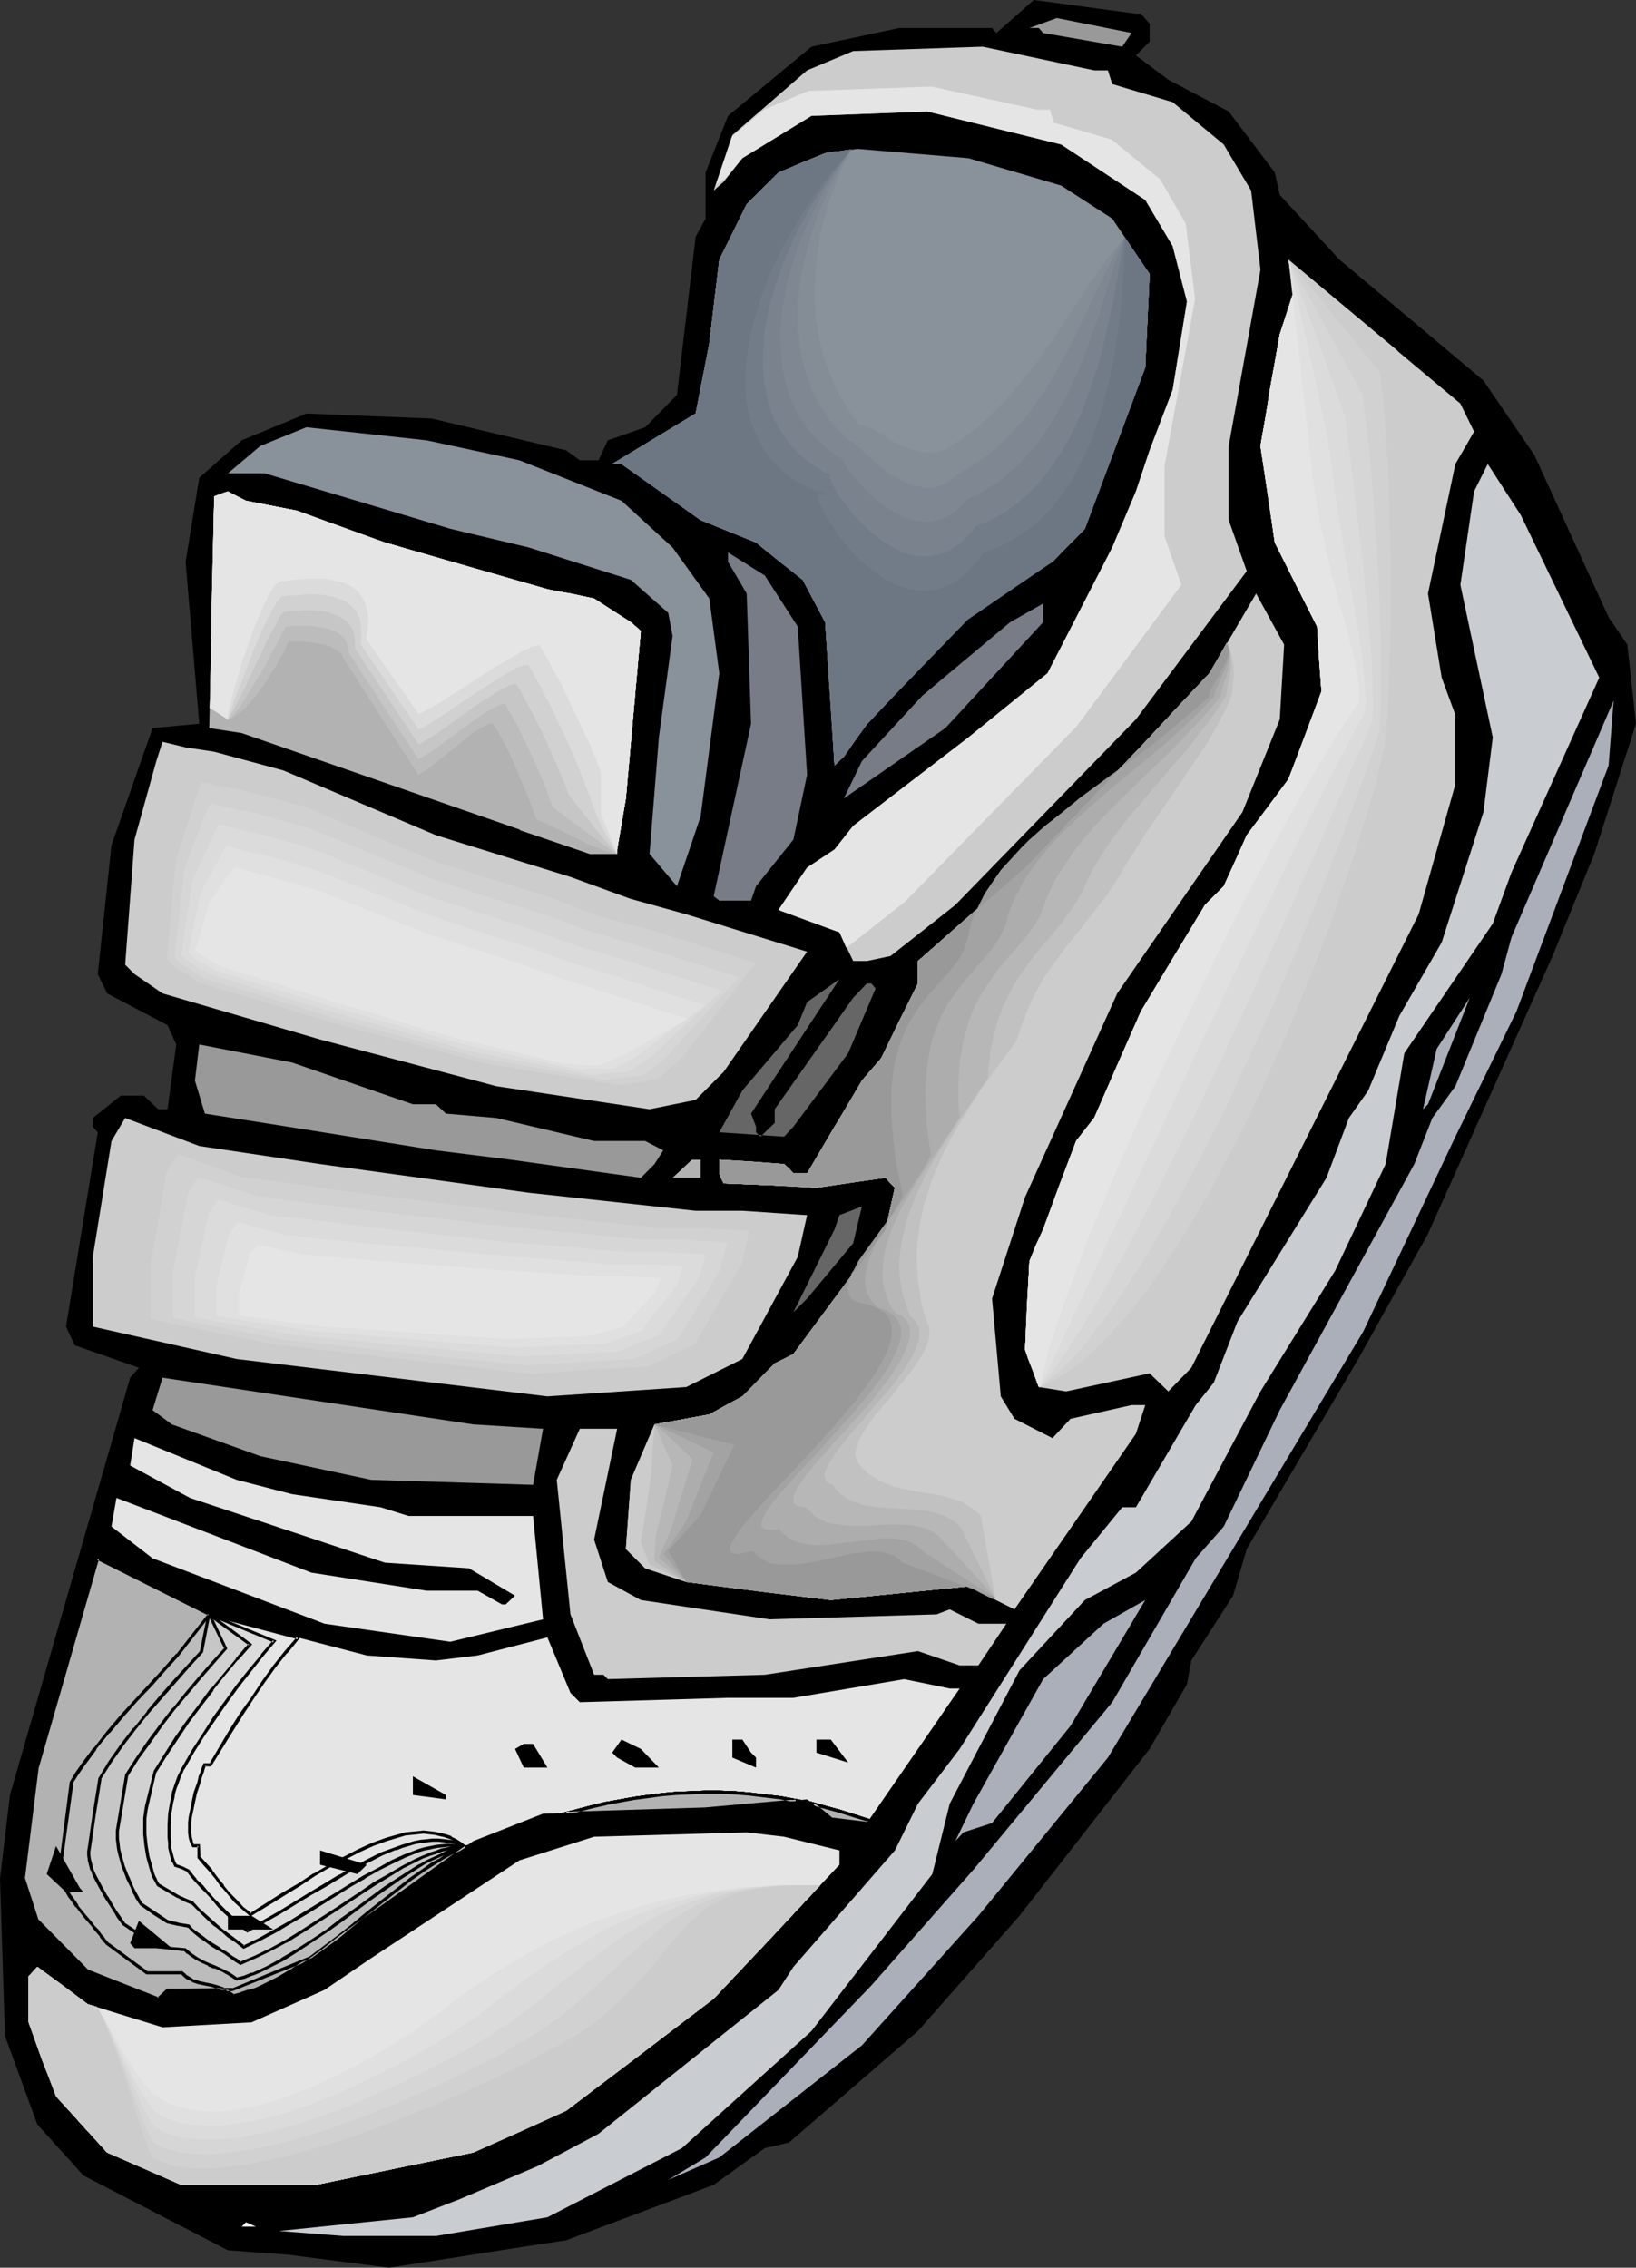 <?xml version="1.0" encoding="UTF-8" standalone="no"?>
<svg
   version="1.0"
   width="112.329mm"
   height="155.668mm"
   id="svg103"
   sodipodi:docname="Sneaker 36.wmf"
   xmlns:inkscape="http://www.inkscape.org/namespaces/inkscape"
   xmlns:sodipodi="http://sodipodi.sourceforge.net/DTD/sodipodi-0.dtd"
   xmlns="http://www.w3.org/2000/svg"
   xmlns:svg="http://www.w3.org/2000/svg">
  <rect width="100%" height="100%" fill="#333333" stroke="none"/>
  <sodipodi:namedview
     id="namedview103"
     pagecolor="#ffffff"
     bordercolor="#000000"
     borderopacity="0.25"
     inkscape:showpageshadow="2"
     inkscape:pageopacity="0.0"
     inkscape:pagecheckerboard="0"
     inkscape:deskcolor="#d1d1d1"
     inkscape:document-units="mm" />
  <defs
     id="defs1">
    <pattern
       id="WMFhbasepattern"
       patternUnits="userSpaceOnUse"
       width="6"
       height="6"
       x="0"
       y="0" />
  </defs>
  <path
     style="fill:#000000;fill-opacity:1;fill-rule:evenodd;stroke:none"
     d="m 296.071,3.555 2.263,2.585 v 4.686 l -3.555,3.555 8.404,6.302 15.676,8.241 11.959,15.836 1.293,5.817 15.515,16.805 37.332,31.349 13.252,19.391 19.232,42.014 4.848,7.11 2.263,20.522 -10.828,33.773 -10.828,26.501 -32.322,72.07 -18.1,32.48 -28.928,49.285 -3.555,12.119 -10.828,16.805 -1.131,6.14 -9.697,16.805 -33.777,43.306 -26.343,29.894 -33.453,28.925 -6.303,1.454 -13.252,9.534 -38.302,14.382 -9.697,1.454 -36.201,5.656 L 74.664,584.96 59.15,583.829 21.656,564.438 9.697,551.187 1.293,528.241 0,487.359 2.586,465.706 33.777,357.44 l 2.263,-2.585 -16.646,-5.817 -2.263,-4.848 8.242,-50.416 -1.293,-1.454 v -2.262 l 7.272,-5.817 h 5.98 l 3.717,3.555 h 2.424 l 2.263,-16.805 -2.263,-5.009 -15.676,-8.241 -2.424,-5.009 3.555,-33.449 10.666,-30.379 12.121,-1.131 -3.555,-42.014 3.555,-21.815 10.99,-9.695 16.808,-6.948 32.484,1.293 34.908,8.241 3.555,2.585 h 4.848 l 2.424,-5.171 9.697,-3.393 8.242,-8.403 4.848,-41.044 2.586,-4.686 V 44.761 l 5.818,-14.705 21.656,-17.937 22.787,-4.848 h 24.08 l 1.131,1.293 L 268.274,0 294.778,3.555 Z"
     id="path1" />
  <path
     style="fill:#999999;fill-opacity:1;fill-rule:evenodd;stroke:none"
     d="m 291.222,12.119 -20.525,-3.555 -1.131,-1.293 h -2.424 l 7.111,-2.585 19.393,3.878 z"
     id="path2" />
  <path
     style="fill:#cccccc;fill-opacity:1;fill-rule:evenodd;stroke:none"
     d="m 287.505,18.26 1.131,3.555 15.676,4.686 13.252,10.988 7.111,11.958 2.424,20.522 -8.242,45.73 v 19.229 l 4.687,13.25 -28.767,38.459 -46.867,48.154 -16.808,13.25 -6.141,1.293 h -3.555 l -3.555,-7.433 -15.838,-5.817 7.434,-10.988 7.111,-4.686 4.848,-6.14 29.898,-22.946 20.525,-16.644 16.808,-32.641 6.141,-14.543 3.555,-10.665 5.98,-15.674 3.717,-22.946 -3.717,-14.382 -7.111,-11.958 -21.817,-14.382 -34.746,-8.564 -30.06,1.131 -17.939,10.988 -4.848,6.14 -2.586,2.262 4.848,-14.382 19.393,-16.805 11.959,-5.009 33.615,-1.131 28.928,6.14 z"
     id="path3" />
  <path
     style="fill:#89919b;fill-opacity:1;fill-rule:evenodd;stroke:none"
     d="m 275.385,48.154 13.252,8.564 9.697,14.382 -1.131,24.239 -15.676,41.852 -8.404,8.564 -20.525,12.119 -27.635,29.894 -5.98,8.564 -2.424,2.262 -2.424,-37.166 -5.818,-10.988 -12.121,-9.695 -14.383,-5.817 -20.525,-14.543 h -2.424 l 21.656,-13.089 3.555,-18.26 2.586,-21.653 7.111,-14.382 8.242,-8.241 12.121,-5.009 8.404,-1.131 28.767,2.424 z"
     id="path4" />
  <path
     style="fill:#cccccc;fill-opacity:1;fill-rule:evenodd;stroke:none"
     d="m 382.532,111.983 -4.848,8.403 -7.111,33.611 3.555,21.815 3.555,9.695 v 17.937 l -9.535,33.773 -58.988,117.638 -5.98,6.14 -4.848,-4.686 -21.656,4.686 -7.111,-1.131 -3.555,-9.695 1.131,-22.946 3.555,-8.241 8.565,-22.946 4.687,-5.979 12.121,-27.632 16.646,-27.632 4.848,-4.848 5.98,-13.25 10.828,-14.543 8.565,-22.784 -1.131,-16.805 -10.99,-21.815 -3.717,-25.047 5.01,-28.925 3.555,-10.988 -1.293,-8.403 44.605,37.328 z"
     id="path5" />
  <path
     style="fill:#89919b;fill-opacity:1;fill-rule:evenodd;stroke:none"
     d="m 134.783,119.416 26.504,10.503 13.252,12.119 9.535,13.25 2.586,19.391 -4.848,37.166 -6.141,18.098 -7.111,-8.403 2.424,-30.218 3.555,-26.339 -1.131,-5.979 -9.697,-8.564 -26.504,-8.403 -20.363,-4.848 -48.16,-14.382 h -9.535 l 8.404,-7.11 11.959,-4.848 31.191,3.393 z"
     id="path6" />
  <path
     style="fill:#c9ccd1;fill-opacity:1;fill-rule:evenodd;stroke:none"
     d="m 415.016,175.811 -22.787,50.578 -4.848,13.25 -22.949,33.611 -4.848,28.763 -13.09,27.632 -19.393,31.349 -17.939,33.773 -14.383,13.25 -13.252,7.11 -16.969,18.26 -18.1,34.581 -4.525,18.26 -31.352,40.721 -33.615,30.379 -34.908,17.937 -28.928,4.848 H 89.047 l -16.646,-1.293 34.746,-3.555 12.121,-4.686 20.201,-8.564 15.838,-8.403 46.705,-37.328 3.879,-5.979 26.343,-30.218 5.98,-12.119 10.828,-14.22 31.352,-49.447 10.828,-13.25 h 3.555 l 15.515,-26.501 4.687,-5.817 6.141,-15.836 23.11,-37.328 5.818,-15.513 5.01,-7.11 8.081,-19.391 10.99,-19.068 10.828,-33.773 2.424,-19.391 -8.404,-39.59 3.555,-24.239 3.555,-7.11 8.565,13.25 z"
     id="path7" />
  <path
     style="fill:#b2b2b2;fill-opacity:1;fill-rule:evenodd;stroke:none"
     d="m 77.088,132.505 22.787,8.241 42.18,12.119 12.121,2.424 9.535,6.14 2.586,2.262 -3.879,43.468 -2.263,13.25 v 1.131 h -7.111 l -90.34,-31.349 -8.404,-1.293 1.293,-60.112 3.555,-1.293 4.687,2.424 z"
     id="path8" />
  <path
     style="fill:#777c87;fill-opacity:1;fill-rule:evenodd;stroke:none"
     d="m 207.023,162.561 2.424,38.459 -3.555,16.805 -9.697,12.119 -1.293,3.717 h -8.242 l -1.454,-1.131 9.697,-44.761 -1.131,-33.773 -4.848,-8.241 v -2.424 l 9.535,5.979 z"
     id="path9" />
  <path
     style="fill:#cccccc;fill-opacity:1;fill-rule:evenodd;stroke:none"
     d="m 332.11,186.638 -9.697,24.077 -32.484,47.023 -23.918,52.84 -8.565,26.339 2.263,25.37 3.555,5.817 9.858,5.009 4.687,-5.009 15.838,-3.555 h 3.555 l -2.424,7.433 -31.514,45.569 -11.959,-5.979 -35.716,3.555 -37.494,-4.686 -10.666,-3.555 -5.01,-5.009 1.293,-17.937 6.141,-14.382 14.222,-2.585 8.565,-4.686 8.404,-8.564 4.848,-2.424 23.918,-32.318 2.424,-10.988 -2.424,-2.424 -17.939,2.424 -24.08,-0.97 -1.131,-2.585 v -3.555 l 16.808,1.131 2.424,2.424 h 3.555 l 14.222,-24.077 5.01,-5.817 9.535,-19.391 v -5.817 l 27.797,-24.239 31.191,-32.641 16.646,-17.775 12.121,-20.684 7.272,13.25 z"
     id="path10" />
  <path
     style="fill:#777c87;fill-opacity:1;fill-rule:evenodd;stroke:none"
     d="m 245.325,188.9 -26.343,18.26 4.687,-9.695 15.676,-16.967 22.787,-19.068 8.565,-4.848 v 4.848 z"
     id="path11" />
  <path
     style="fill:#aaafba;fill-opacity:1;fill-rule:evenodd;stroke:none"
     d="m 393.522,262.424 -15.838,32.48 -23.918,50.578 -66.26,110.528 -33.615,41.044 -30.221,33.611 -37.009,29.086 -13.252,5.817 9.697,-5.817 42.988,-44.599 26.504,-30.056 36.039,-43.468 21.656,-37.328 7.272,-8.241 14.545,-30.218 34.908,-63.828 4.687,-11.958 5.98,-8.241 11.959,-29.086 2.586,-9.534 26.504,-61.405 -1.293,16.805 z"
     id="path12" />
  <path
     style="fill:#cccccc;fill-opacity:1;fill-rule:evenodd;stroke:none"
     d="m 55.594,195.04 17.939,4.848 39.595,16.805 34.908,10.827 15.515,5.656 14.545,4.04 31.352,9.695 -21.656,31.187 -7.272,7.272 -11.959,2.424 -39.756,-5.979 -45.736,-12.119 -40.888,-11.958 -7.272,-5.009 -2.424,-2.424 2.424,-32.48 5.656,-20.36 1.616,-5.009 5.98,1.454 z"
     id="path13" />
  <path
     style="fill:#cccccc;fill-opacity:1;fill-rule:evenodd;stroke:none"
     d="m 62.059,199.565 15.999,4.363 35.878,15.028 31.352,9.857 14.06,5.171 13.09,3.393 28.282,8.888 -19.717,27.955 -6.303,6.625 -10.828,2.101 -35.716,-5.333 -41.211,-10.827 -36.847,-10.827 -6.464,-4.363 -2.101,-2.262 2.101,-29.248 5.172,-18.26 1.293,-4.525 5.333,1.131 z"
     id="path14" />
  <path
     style="fill:#d1d1d1;fill-opacity:1;fill-rule:evenodd;stroke:none"
     d="m 63.675,205.221 7.757,2.101 7.757,1.939 16.969,7.272 17.131,7.11 15.03,4.686 15.03,4.686 6.626,2.585 6.626,2.424 12.767,3.393 13.414,4.201 13.252,4.201 -9.373,12.281 -9.535,12.119 -6.303,5.656 -5.172,0.97 -5.172,0.646 -17.292,-2.747 -16.969,-2.747 -19.878,-5.333 -19.717,-5.171 -17.454,-5.333 -17.616,-5.171 -3.071,-2.262 -3.232,-1.939 -0.97,-0.97 -0.97,-0.97 1.131,-13.089 1.293,-12.766 5.172,-16.321 0.646,-1.778 0.808,-1.939 5.01,1.131 3.232,0.485 z"
     id="path15" />
  <path
     style="fill:#d6d6d6;fill-opacity:1;fill-rule:evenodd;stroke:none"
     d="m 65.291,210.715 7.434,2.101 7.434,1.939 16.323,6.787 16.161,6.625 14.383,4.686 14.383,4.525 6.141,2.262 6.464,2.262 12.121,3.555 25.534,8.08 -9.373,10.342 -9.373,10.342 -2.909,2.424 -3.071,2.424 -5.01,0.485 -5.01,0.646 -16.323,-2.909 -16.484,-2.909 -18.747,-5.171 -9.535,-2.585 -9.373,-2.585 -16.646,-5.171 -16.808,-5.009 -3.071,-1.939 -2.909,-1.778 -0.97,-0.97 -0.808,-0.97 0.646,-5.656 0.646,-5.656 1.293,-11.311 2.586,-6.948 2.586,-6.948 1.616,-3.232 2.263,0.485 1.293,0.323 1.131,0.323 3.071,0.646 z"
     id="path16" />
  <path
     style="fill:#dbdbdb;fill-opacity:1;fill-rule:evenodd;stroke:none"
     d="m 67.068,216.209 7.111,2.101 6.949,1.939 15.515,6.302 15.353,6.302 13.575,4.363 13.575,4.363 6.141,2.262 5.98,2.101 11.636,3.393 12.282,3.878 12.121,3.878 -9.212,8.564 -9.212,8.564 -5.818,3.878 -4.848,0.323 -4.687,0.485 -31.352,-6.14 -17.939,-5.171 -17.777,-5.009 -15.999,-4.848 -15.999,-5.009 -1.454,-0.808 -1.454,-0.808 -2.747,-1.778 -0.97,-0.808 -0.808,-0.646 1.454,-9.857 1.454,-9.534 5.333,-11.635 1.454,-2.909 2.263,0.485 2.424,0.646 2.747,0.646 z"
     id="path17" />
  <path
     style="fill:#e0e0e0;fill-opacity:1;fill-rule:evenodd;stroke:none"
     d="m 68.685,221.865 6.788,1.939 6.626,1.939 14.707,5.817 14.545,5.817 12.929,4.363 12.929,4.04 5.818,2.101 5.818,2.101 5.333,1.616 5.495,1.616 11.474,3.878 11.798,3.717 -9.05,6.625 -8.889,6.787 -2.909,1.616 -2.909,1.454 h -4.525 l -4.687,0.162 -14.868,-3.232 -14.868,-3.232 -34.1,-9.857 -15.191,-4.686 -15.03,-4.686 -5.495,-3.07 -0.646,-0.808 -0.808,-0.646 1.454,-7.918 1.778,-7.918 2.586,-4.848 2.586,-4.686 0.808,-1.293 0.646,-1.131 4.363,1.293 2.909,0.646 z"
     id="path18" />
  <path
     style="fill:#e5e5e5;fill-opacity:1;fill-rule:evenodd;stroke:none"
     d="m 70.462,227.52 12.606,3.717 27.635,10.988 24.565,7.918 10.828,3.878 10.343,3.232 21.979,7.11 -17.616,9.857 -5.495,2.262 -8.727,-0.485 -28.282,-6.625 -32.322,-9.695 -28.767,-9.049 -4.848,-2.747 -1.616,-1.293 3.555,-12.443 5.172,-7.433 1.616,-1.778 4.202,1.293 z"
     id="path19" />
  <path
     style="fill:#666666;fill-opacity:1;fill-rule:evenodd;stroke:none"
     d="m 196.195,292.318 v 1.454 l 1.131,1.131 3.717,-3.555 v -3.555 l 20.363,-28.925 3.555,-3.717 h 1.131 l 1.131,1.293 -7.111,16.805 -14.222,19.068 -2.424,2.585 -16.808,-1.131 5.98,-10.827 14.383,-16.967 2.424,-5.979 8.404,-5.979 -22.949,34.904 z"
     id="path20" />
  <path
     style="fill:#aaafba;fill-opacity:1;fill-rule:evenodd;stroke:none"
     d="m 369.28,287.794 3.555,-15.674 8.565,-13.25 -10.828,27.632 z"
     id="path21" />
  <path
     style="fill:#999999;fill-opacity:1;fill-rule:evenodd;stroke:none"
     d="m 107.148,286.501 h 5.98 l 2.586,2.424 13.09,1.131 25.373,5.979 h 13.252 l 4.687,2.424 -2.263,3.555 -3.555,3.555 -33.777,-4.686 -19.393,-2.424 -38.463,-6.14 -21.494,-3.393 -2.586,-8.564 1.131,-9.372 24.08,4.686 z"
     id="path22" />
  <path
     style="fill:#cccccc;fill-opacity:1;fill-rule:evenodd;stroke:none"
     d="m 83.068,302.014 54.14,7.433 43.312,4.686 h 12.121 l 16.808,1.131 -2.424,10.827 -14.383,26.501 -14.545,7.272 -36.039,2.424 -80.644,-9.695 -37.332,-8.403 v -18.098 l 4.848,-30.056 3.555,-5.979 19.232,7.272 z"
     id="path23" />
  <path
     style="fill:#cccccc;fill-opacity:1;fill-rule:evenodd;stroke:none"
     d="m 86.462,304.438 48.645,6.464 39.11,4.363 h 10.828 l 15.191,1.131 -2.101,9.695 -13.09,23.754 -12.929,6.625 -32.645,2.101 -72.563,-8.726 -33.453,-7.272 v -16.482 l 4.363,-26.986 3.232,-5.494 17.292,6.464 z"
     id="path24" />
  <path
     style="fill:#d1d1d1;fill-opacity:1;fill-rule:evenodd;stroke:none"
     d="m 88.563,308.962 22.625,2.747 22.625,2.909 18.262,1.939 18.1,1.939 h 10.181 l 14.06,0.808 -1.939,8.564 -6.141,10.503 -5.98,10.342 -3.071,1.454 -3.071,1.454 -5.98,2.909 -15.191,0.808 -15.03,1.131 -33.777,-3.878 -33.938,-3.878 -15.515,-3.232 -15.676,-3.232 v -14.382 l 2.101,-11.796 1.939,-11.796 1.454,-2.424 1.616,-2.424 8.081,2.909 7.919,2.909 13.252,1.778 z"
     id="path25" />
  <path
     style="fill:#d6d6d6;fill-opacity:1;fill-rule:evenodd;stroke:none"
     d="m 90.664,313.487 41.857,4.848 33.777,3.232 h 9.373 l 13.09,0.808 -1.939,7.272 -5.495,9.049 -5.656,8.888 -5.495,2.424 -5.656,2.585 -14.06,0.808 -14.06,0.808 -31.352,-3.232 -31.352,-3.393 -14.383,-2.747 -14.383,-2.909 v -12.281 l 1.939,-10.019 1.939,-10.18 2.586,-4.04 7.596,2.424 7.434,2.424 12.121,1.616 z"
     id="path26" />
  <path
     style="fill:#dbdbdb;fill-opacity:1;fill-rule:evenodd;stroke:none"
     d="m 92.765,318.011 19.232,2.101 19.232,2.101 31.191,2.585 h 8.565 l 5.98,0.323 6.141,0.323 -1.778,6.14 -5.172,7.433 -5.172,7.433 -5.172,1.939 -5.172,2.262 -12.929,0.646 -12.929,0.646 -28.767,-2.747 -28.767,-2.747 -13.252,-2.262 -13.414,-2.424 v -10.18 l 1.778,-8.403 1.778,-8.564 2.586,-3.393 6.788,2.101 6.788,2.101 11.313,1.131 z"
     id="path27" />
  <path
     style="fill:#e0e0e0;fill-opacity:1;fill-rule:evenodd;stroke:none"
     d="m 94.865,322.536 17.616,1.616 17.777,1.616 14.06,1.131 14.06,1.131 h 7.919 l 5.495,0.162 5.333,0.323 -0.646,2.424 -0.808,2.424 -9.373,11.958 -4.687,1.616 -4.687,1.778 -5.818,0.162 -5.98,0.162 -11.798,0.646 -52.523,-4.363 -12.282,-1.939 -12.282,-1.939 v -8.08 l 1.616,-6.787 1.616,-6.625 1.293,-1.454 0.97,-1.454 6.303,1.778 6.303,1.616 10.181,1.131 z"
     id="path28" />
  <path
     style="fill:#e5e5e5;fill-opacity:1;fill-rule:evenodd;stroke:none"
     d="m 96.966,327.06 31.837,2.424 25.696,1.616 h 7.111 l 9.858,0.485 -1.454,3.717 -8.404,8.888 -8.565,2.424 -21.333,0.808 -47.514,-3.232 -22.141,-2.909 v -5.979 l 2.909,-10.342 2.101,-1.939 11.313,2.424 z"
     id="path29" />
  <path
     style="fill:#b2b2b2;fill-opacity:1;fill-rule:evenodd;stroke:none"
     d="m 181.812,305.569 h -7.272 l 5.01,-4.686 h 2.263 z"
     id="path30" />
  <path
     style="fill:#000000;fill-opacity:1;fill-rule:evenodd;stroke:none"
     d="m 98.744,307.023 6.141,0.97 z"
     id="path31" />
  <path
     style="fill:#666666;fill-opacity:1;fill-rule:evenodd;stroke:none"
     d="m 209.447,336.917 -3.555,3.555 10.666,-21.492 1.293,-3.717 5.818,-2.262 -2.263,9.534 z"
     id="path32" />
  <path
     style="fill:#999999;fill-opacity:1;fill-rule:evenodd;stroke:none"
     d="m 140.925,370.69 -2.586,14.543 -42.019,-1.293 -28.767,-6.14 -22.949,-8.241 -5.01,-3.717 2.586,-8.403 80.644,12.119 z"
     id="path33" />
  <path
     style="fill:#cccccc;fill-opacity:1;fill-rule:evenodd;stroke:none"
     d="m 154.177,399.453 3.555,10.988 8.565,4.686 33.453,5.009 43.312,-1.293 3.394,-1.293 7.434,3.717 h 7.272 l -7.272,10.827 h -4.848 l -10.828,-3.717 -39.756,6.14 -40.726,1.131 -1.131,-1.131 h -2.424 l -6.141,-15.674 -3.555,-34.904 5.98,-13.25 h 9.697 z"
     id="path34" />
  <path
     style="fill:#e5e5e5;fill-opacity:1;fill-rule:evenodd;stroke:none"
     d="m 75.795,387.657 22.949,3.393 7.272,2.262 h 32.322 l 2.586,26.824 -24.08,5.817 -32.645,-4.686 -44.605,-16.967 -10.666,-8.241 1.293,-7.433 50.584,19.391 29.898,4.686 h 13.252 l 6.303,3.555 h 0.97 l 2.424,-2.262 -11.959,-7.11 -21.817,-1.454 -50.584,-16.805 -15.515,-8.403 1.131,-7.11 26.504,10.827 z"
     id="path35" />
  <path
     style="fill:#e5e5e5;fill-opacity:1;fill-rule:evenodd;stroke:none"
     d="m 95.189,429.509 17.939,1.293 10.828,-1.293 18.1,-4.686 5.98,14.382 2.424,2.424 38.463,-1.131 h 16.969 l 28.767,-4.848 11.798,2.424 h 2.586 l -24.08,34.904 -9.373,-1.131 -6.141,-5.009 -26.343,2.585 -42.18,1.131 -18.1,7.11 -42.019,30.379 -20.525,8.241 H 43.473 l -2.424,2.262 -18.262,-6.948 -13.09,-13.25 -3.555,-10.988 3.555,-28.763 15.676,-54.295 28.928,14.543 z"
     id="path36" />
  <path
     style="fill:#e5e5e5;fill-opacity:1;fill-rule:evenodd;stroke:none"
     d="m 211.064,467.968 3.555,0.97 3.394,0.97 3.717,1.131 3.555,1.293 -0.323,0.646 -9.373,-1.131 z m -133.652,-42.983 -3.232,3.717 -3.071,3.878 -2.909,4.04 -2.747,4.04 -2.909,4.201 -2.586,4.201 -5.333,8.726 h -1.454 l -0.323,0.97 -0.485,1.131 -0.323,1.131 -0.485,1.293 -0.808,2.909 -0.808,3.07 -0.646,3.07 -0.162,1.454 v 1.454 1.293 l 0.162,1.131 0.323,1.131 0.485,0.97 h 1.454 v 3.07 l 1.616,1.778 1.616,1.778 1.454,1.939 1.454,1.939 1.616,1.939 1.778,1.939 1.939,1.778 2.101,1.778 4.202,-2.585 4.202,-2.747 4.04,-2.424 4.04,-2.585 3.879,-2.262 3.879,-2.101 3.717,-1.778 3.555,-1.616 1.778,-0.808 1.778,-0.646 1.616,-0.485 1.778,-0.485 1.616,-0.323 1.616,-0.323 1.454,-0.162 h 1.616 1.454 l 1.454,0.162 1.454,0.323 1.293,0.485 1.454,0.485 1.293,0.646 1.293,0.808 1.131,0.97 -39.918,28.763 -20.525,8.241 H 43.473 l -2.424,2.262 -18.262,-6.948 -13.09,-13.25 -3.555,-10.988 3.555,-28.763 15.676,-54.295 28.928,14.543 z m 69.493,45.407 6.949,-1.778 3.555,-0.808 3.555,-0.646 3.555,-0.646 3.717,-0.485 3.555,-0.485 3.717,-0.162 3.717,-0.323 3.717,-0.162 3.717,0.162 3.879,0.162 4.04,0.323 3.879,0.323 4.04,0.646 4.202,0.646 -23.595,2.262 z"
     id="path37" />
  <path
     style="fill:#000000;fill-opacity:1;fill-rule:evenodd;stroke:none"
     d="m 211.387,467.806 -0.485,0.646 3.555,0.97 3.555,0.97 3.555,1.131 3.717,1.131 -0.323,-0.485 -0.323,0.646 0.323,-0.162 -9.373,-1.131 h 0.323 l -4.525,-3.717 -1.939,-0.646 5.98,5.009 9.858,1.293 0.485,-1.454 -4.04,-1.293 -3.555,-1.131 -3.555,-0.97 -5.172,-1.454 z"
     id="path38" />
  <path
     style="fill:#000000;fill-opacity:1;fill-rule:evenodd;stroke:none"
     d="m 77.25,425.308 -0.162,-0.646 -3.232,3.717 v 0 l -3.071,3.878 v 0 l -2.909,4.04 -2.747,4.201 -2.909,4.04 -2.747,4.363 -5.172,8.726 0.323,-0.162 h -1.778 l -0.485,1.131 -0.323,1.131 -0.485,1.131 -0.323,1.454 -0.97,2.747 -0.646,3.07 v 0.162 l -0.646,3.07 -0.162,1.454 v 0 1.454 1.293 0 l 0.162,1.293 0.323,1.131 v 0 l 0.646,1.293 h 1.616 l -0.323,-0.485 v 3.232 l 1.616,1.939 1.616,1.778 v 0 l 1.454,1.778 1.454,2.101 h 0.162 l 1.616,1.939 v 0 l 1.616,1.939 1.939,1.778 v 0 l 2.263,1.939 4.525,-2.747 4.202,-2.585 4.202,-2.585 3.879,-2.585 v 0 l 3.879,-2.262 3.879,-1.939 3.717,-1.939 3.555,-1.616 v 0 l 1.778,-0.646 v 0 l 1.778,-0.646 1.616,-0.485 1.616,-0.485 1.616,-0.485 v 0 l 1.616,-0.162 1.616,-0.162 h -0.162 l 1.616,-0.162 1.454,0.162 v 0 l 1.454,0.162 1.293,0.323 v 0 l 1.454,0.323 h -0.162 l 1.454,0.485 v 0 l 1.293,0.646 h -0.162 l 1.293,0.808 1.293,0.97 v -0.646 L 80.482,507.558 v 0 l -20.363,8.403 0.162,-0.162 -16.969,0.162 -2.586,2.424 0.485,-0.162 -18.1,-7.11 v 0.162 L 10.02,498.024 v 0.162 l -3.555,-10.988 v 0.162 l 3.555,-28.602 v 0 l 15.676,-54.295 -0.646,0.162 29.09,14.543 23.11,6.14 0.808,-0.646 L 54.463,418.359 v 0.162 L 25.05,403.816 9.212,458.596 v 0 l -3.555,28.763 3.717,11.15 13.252,13.412 18.585,7.11 2.586,-2.424 h -0.323 16.808 l 20.686,-8.241 40.403,-29.086 -1.616,-1.293 -1.293,-0.808 v 0 l -1.293,-0.646 v -0.162 l -1.454,-0.485 v 0 l -1.293,-0.323 h -0.162 l -1.454,-0.323 -1.454,-0.162 v 0 l -1.454,-0.162 -1.616,0.162 v 0 l -1.616,0.162 -1.616,0.162 v 0 l -1.616,0.485 -1.778,0.485 -1.616,0.485 -1.778,0.646 v 0 l -1.778,0.646 v 0 l -3.555,1.616 -3.717,1.939 -3.879,2.101 -3.879,2.262 h -0.162 l -3.879,2.585 -4.202,2.424 -4.04,2.585 -4.363,2.747 h 0.485 L 63.19,494.792 v 0 l -1.778,-1.939 -1.778,-1.778 v 0 l -1.616,-1.939 h 0.162 l -1.616,-1.939 -1.454,-1.939 v -0.162 l -1.616,-1.778 -1.616,-1.778 0.162,0.323 -0.162,-3.393 h -1.778 l 0.323,0.162 -0.485,-0.97 0.162,0.162 -0.323,-1.131 v 0 l -0.162,-1.131 v 0 -1.293 -1.454 0 l 0.162,-1.293 0.646,-3.07 v 0 l 0.646,-3.07 0.97,-2.909 0.323,-1.293 0.485,-1.293 0.323,-1.131 0.323,-0.808 -0.323,0.323 h 1.616 l 5.495,-8.888 2.747,-4.363 2.747,-4.201 2.747,-4.04 2.909,-4.04 v 0 l 3.071,-3.878 v 0.162 l 3.555,-4.363 z"
     id="path39" />
  <path
     style="fill:#000000;fill-opacity:1;fill-rule:evenodd;stroke:none"
     d="m 146.904,470.069 0.162,0.808 6.949,-1.778 3.555,-0.808 h -0.162 l 3.555,-0.646 3.555,-0.646 3.717,-0.485 3.555,-0.485 3.717,-0.323 v 0 l 3.717,-0.162 3.717,-0.162 h 3.717 l 3.879,0.162 v 0 l 3.879,0.323 4.04,0.485 4.04,0.485 4.04,0.808 v -0.808 l -23.595,2.101 h 0.162 l -36.201,1.131 -3.555,0.97 39.756,-1.131 v 0 l 26.504,-2.585 -6.949,-1.293 -4.202,-0.485 -3.879,-0.485 -3.879,-0.323 h -0.162 l -3.879,-0.162 h -3.717 l -3.717,0.162 -3.717,0.162 h -0.162 l -3.555,0.323 -3.717,0.485 -3.555,0.485 -3.555,0.646 -3.555,0.646 h -0.162 l -3.394,0.808 -10.505,2.747 z"
     id="path40" />
  <path
     style="fill:#dbdbdb;fill-opacity:1;fill-rule:evenodd;stroke:none"
     d="m 211.064,467.968 3.555,0.97 3.394,0.97 3.717,1.131 3.555,1.293 -0.323,0.646 -4.848,-0.646 -4.525,-0.485 -2.424,-1.939 z M 71.109,425.793 l -3.232,3.717 -3.071,3.878 -3.232,4.04 -2.909,4.04 -3.071,4.363 -2.747,4.201 -2.747,4.363 -2.586,4.363 -0.97,2.262 -0.97,2.262 -0.323,0.808 -0.162,1.131 -0.323,1.131 -0.323,1.454 -0.323,2.747 -0.323,3.07 v 2.909 l 0.162,1.454 0.162,1.454 0.162,1.293 0.323,1.131 0.485,1.131 0.485,0.97 1.778,0.646 1.616,0.646 0.808,1.293 0.97,1.293 1.616,1.616 1.454,1.616 1.616,1.616 1.454,1.778 1.616,1.616 1.778,1.616 1.939,1.616 1.939,1.778 8.242,-4.848 8.081,-4.848 3.879,-2.424 3.879,-2.262 3.717,-2.101 3.717,-1.939 3.394,-1.616 3.555,-1.454 1.616,-0.646 1.778,-0.485 1.616,-0.323 1.616,-0.323 1.454,-0.323 1.616,-0.162 h 1.454 l 1.454,0.162 1.454,0.323 1.454,0.323 1.293,0.485 1.293,0.646 -20.04,14.22 -19.878,14.543 -10.343,4.04 -10.181,4.201 H 43.473 l -1.293,1.131 -1.131,1.131 -9.05,-3.555 -9.212,-3.393 -13.09,-13.25 -3.555,-10.988 1.778,-14.382 0.808,-7.272 0.97,-7.272 15.676,-54.133 28.928,14.543 z m 75.795,44.599 6.949,-1.778 3.555,-0.808 3.555,-0.646 3.555,-0.646 3.717,-0.485 3.555,-0.485 3.717,-0.162 3.717,-0.323 3.717,-0.162 3.717,0.162 3.879,0.162 4.04,0.323 3.879,0.323 4.04,0.646 4.202,0.646 -11.959,1.131 -5.818,0.646 -5.818,0.485 z"
     id="path41" />
  <path
     style="fill:#000000;fill-opacity:1;fill-rule:evenodd;stroke:none"
     d="m 211.387,467.806 -0.485,0.646 3.555,0.97 3.555,0.97 3.555,1.131 3.717,1.131 -0.323,-0.485 -0.323,0.646 0.323,-0.162 -4.687,-0.646 -4.687,-0.485 h 0.162 l -2.263,-1.939 v 0 l -2.101,-1.778 -1.939,-0.646 3.555,3.07 v 0 l 2.424,1.939 4.687,0.646 5.172,0.646 0.485,-1.454 -4.04,-1.293 -3.555,-1.131 -3.555,-0.97 -5.172,-1.454 z"
     id="path42" />
  <path
     style="fill:#000000;fill-opacity:1;fill-rule:evenodd;stroke:none"
     d="m 70.947,426.116 v -0.646 l -3.232,3.717 v 0.162 l -3.232,3.878 v 0 l -3.232,4.04 -2.909,4.04 -3.071,4.201 -2.747,4.363 -2.747,4.201 -2.586,4.525 v 0 l -1.131,2.262 v 0 l -0.808,2.262 v 0 l -0.323,0.97 -0.323,0.97 v 0.162 l -0.162,1.131 -0.323,1.293 -0.485,2.909 -0.162,2.909 v 3.232 l 0.162,1.454 v 1.293 l 0.323,1.293 v 0.162 l 0.323,1.131 0.323,1.131 h 0.162 l 0.485,1.131 1.939,0.646 1.616,0.808 -0.323,-0.162 0.97,1.293 0.97,1.131 v 0 l 1.616,1.778 1.616,1.616 1.454,1.616 1.454,1.778 1.616,1.616 1.778,1.616 1.939,1.616 v 0 l 2.263,1.778 8.565,-4.848 7.919,-4.848 4.04,-2.262 3.717,-2.262 v 0 l 3.717,-2.262 3.717,-1.778 3.394,-1.778 3.555,-1.454 v 0.162 l 1.616,-0.646 1.616,-0.485 1.616,-0.485 v 0 l 1.616,-0.323 1.616,-0.162 1.454,-0.162 v 0 h 1.454 v 0 l 1.454,0.162 1.454,0.162 h -0.162 l 1.454,0.323 v 0 l 1.293,0.485 v 0 l 1.293,0.646 v -0.646 l -20.04,14.22 -20.04,14.382 v 0 l -10.181,4.201 -10.181,4.201 0.162,-0.162 -16.969,0.162 -1.293,1.131 -1.293,1.293 0.485,-0.162 -9.05,-3.555 v 0 l -9.212,-3.555 0.162,0.162 -13.09,-13.25 v 0.162 l -3.555,-10.988 v 0.162 l 1.939,-14.22 1.616,-14.543 v 0 l 15.676,-54.133 -0.646,0.162 29.09,14.543 16.808,6.948 L 71.755,425.631 54.463,418.521 25.05,403.816 9.212,458.434 v 0 l -1.616,14.543 -1.939,14.382 3.717,11.15 13.252,13.412 9.212,3.555 v 0 l 9.373,3.555 1.293,-1.293 1.293,-1.131 h -0.323 16.808 l 10.343,-4.201 10.343,-4.04 20.04,-14.382 20.525,-14.705 -1.939,-0.97 v -0.162 l -1.293,-0.485 v 0 l -1.454,-0.323 h -0.162 l -1.293,-0.162 -1.616,-0.162 v 0 h -1.454 -0.162 l -1.454,0.162 -1.616,0.162 -1.616,0.323 v 0 l -1.616,0.485 -1.616,0.485 -1.778,0.646 v 0 l -3.555,1.293 -3.555,1.778 -3.555,1.939 -3.717,2.101 h -0.162 l -3.717,2.262 -4.04,2.424 -7.919,4.848 -8.242,4.686 0.485,0.162 -2.101,-1.778 v 0 l -1.778,-1.616 -1.778,-1.616 -1.616,-1.616 -1.616,-1.616 -1.454,-1.616 -1.454,-1.778 -1.778,-1.616 h 0.162 l -0.97,-1.131 -0.97,-1.293 -1.616,-0.808 -1.778,-0.646 0.162,0.162 -0.485,-0.97 v 0 l -0.323,-0.97 -0.323,-1.293 v 0 l -0.323,-1.131 v -1.454 l -0.162,-1.454 v 0 -2.909 0 l 0.162,-2.909 0.485,-2.909 0.323,-1.293 0.162,-1.131 v 0 l 0.323,-1.131 0.323,-0.97 v 0.162 l 0.808,-2.262 v 0 l 0.97,-2.262 v 0.162 l 2.586,-4.525 2.747,-4.363 2.909,-4.201 2.909,-4.201 3.071,-4.201 3.071,-3.878 v 0 l 3.071,-3.878 v 0 l 3.555,-4.201 z"
     id="path43" />
  <path
     style="fill:#000000;fill-opacity:1;fill-rule:evenodd;stroke:none"
     d="m 146.904,470.069 0.162,0.808 6.949,-1.778 3.555,-0.808 h -0.162 l 3.555,-0.646 3.555,-0.646 3.717,-0.485 3.555,-0.485 3.717,-0.323 v 0 l 3.717,-0.162 3.717,-0.162 h 3.717 l 3.879,0.162 v 0 l 3.879,0.323 4.04,0.485 4.04,0.485 4.04,0.808 v -0.808 l -17.777,1.616 -5.818,0.485 h 0.162 l -36.201,1.131 -3.555,0.97 39.756,-1.131 v 0 l 5.818,-0.646 20.686,-1.939 -6.949,-1.293 -4.202,-0.485 -3.879,-0.485 -3.879,-0.323 h -0.162 l -3.879,-0.162 h -3.717 l -3.717,0.162 -3.717,0.162 h -0.162 l -3.555,0.323 -3.717,0.485 -3.555,0.485 -3.555,0.646 -3.555,0.646 h -0.162 l -3.394,0.808 -10.505,2.747 z"
     id="path44" />
  <path
     style="fill:#d1d1d1;fill-opacity:1;fill-rule:evenodd;stroke:none"
     d="m 211.064,467.968 3.555,0.97 3.394,0.97 3.717,1.131 3.555,1.293 -0.323,0.646 -4.848,-0.646 -4.525,-0.485 -2.424,-1.939 z m -146.258,-41.367 -3.232,3.878 -3.232,3.878 -3.232,4.04 -3.232,4.04 -3.071,4.201 -2.909,4.201 -2.909,4.363 -2.747,4.363 -2.101,9.049 -0.323,0.97 -0.162,0.97 -0.162,1.293 v 1.293 l 0.162,2.747 0.323,2.909 0.485,3.07 0.646,2.747 0.485,1.293 0.323,1.131 0.646,1.131 0.485,0.808 5.172,3.07 1.778,0.808 1.939,0.808 1.454,1.616 1.616,1.454 2.909,2.747 1.616,1.293 1.778,1.293 1.778,1.454 2.101,1.616 4.04,-1.939 4.202,-2.101 3.879,-2.424 4.04,-2.262 7.757,-4.848 3.717,-2.424 3.717,-2.101 3.717,-2.101 3.394,-1.778 3.555,-1.778 1.616,-0.485 1.778,-0.646 1.616,-0.485 1.616,-0.485 1.454,-0.323 1.616,-0.162 h 1.454 1.616 l 1.454,0.162 1.293,0.323 -20.04,14.22 -19.878,14.543 -10.343,4.04 -10.181,4.201 H 43.473 l -1.293,1.131 -1.131,1.131 -9.05,-3.555 -9.212,-3.393 -13.09,-13.25 -3.555,-10.988 1.778,-14.382 0.808,-7.272 0.97,-7.272 15.676,-54.133 28.928,14.543 5.333,3.878 z m 82.098,43.791 6.949,-1.778 3.555,-0.808 3.555,-0.646 3.555,-0.646 3.717,-0.485 3.555,-0.485 3.717,-0.162 3.717,-0.323 3.717,-0.162 3.717,0.162 3.879,0.162 4.04,0.323 3.879,0.323 4.04,0.646 4.202,0.646 -11.959,1.131 -5.818,0.646 -5.818,0.485 z"
     id="path45" />
  <path
     style="fill:#000000;fill-opacity:1;fill-rule:evenodd;stroke:none"
     d="m 211.387,467.806 -0.485,0.646 3.555,0.97 3.555,0.97 3.555,1.131 3.717,1.131 -0.323,-0.485 -0.323,0.646 0.323,-0.162 -4.687,-0.646 -4.687,-0.485 h 0.162 l -2.263,-1.939 v 0 l -2.101,-1.778 -1.939,-0.646 3.555,3.07 v 0 l 2.424,1.939 4.687,0.646 5.172,0.646 0.485,-1.454 -4.04,-1.293 -3.555,-1.131 -3.555,-0.97 -5.172,-1.454 z"
     id="path46" />
  <path
     style="fill:#000000;fill-opacity:1;fill-rule:evenodd;stroke:none"
     d="m 64.644,426.924 -0.162,-0.485 -3.232,3.717 v 0.162 l -3.232,3.878 -3.232,3.878 H 54.624 l -3.071,4.201 -3.071,4.04 -3.071,4.363 -2.747,4.363 -2.747,4.363 -2.263,9.049 -0.162,0.97 v 0 l -0.162,1.131 -0.162,1.131 v 0.162 1.293 2.747 0 l 0.323,3.07 0.485,2.909 v 0 l 0.808,2.909 0.323,1.131 0.485,1.293 v 0 l 0.646,1.131 0.485,0.97 5.172,3.07 h 0.162 l 1.778,0.97 1.939,0.808 -0.162,-0.162 1.616,1.616 1.454,1.454 2.909,2.747 h 0.162 l 1.616,1.293 v 0 l 1.616,1.454 1.939,1.293 2.263,1.778 4.363,-2.101 4.04,-2.101 v 0 l 4.04,-2.424 3.879,-2.262 7.757,-4.848 3.879,-2.424 3.717,-2.101 h -0.162 l 3.717,-2.101 3.555,-1.778 3.394,-1.616 v 0 l 1.616,-0.646 1.616,-0.646 1.616,-0.485 1.778,-0.323 h -0.162 l 1.616,-0.323 1.454,-0.162 v 0 l 1.454,-0.162 1.616,0.162 h -0.162 l 1.454,0.162 1.454,0.162 -0.162,-0.646 -20.04,14.22 -20.04,14.382 v 0 l -10.181,4.201 -10.181,4.201 0.162,-0.162 -16.969,0.162 -1.293,1.131 -1.293,1.293 0.485,-0.162 -9.05,-3.555 v 0 l -9.212,-3.555 0.162,0.162 -13.09,-13.25 v 0.162 l -3.555,-10.988 v 0.162 l 1.939,-14.22 1.616,-14.543 v 0 l 15.676,-54.133 -0.646,0.162 29.09,14.543 h -0.162 l 5.333,3.878 5.333,3.878 0.808,-0.323 -5.656,-4.201 L 54.463,418.521 v 0 L 25.05,403.816 9.212,458.434 v 0 l -1.616,14.543 -1.939,14.382 3.717,11.15 13.252,13.412 9.212,3.555 v 0 l 9.373,3.555 1.293,-1.293 1.293,-1.131 h -0.323 16.808 l 10.343,-4.201 10.343,-4.04 20.04,-14.382 20.686,-14.866 -2.263,-0.485 -1.454,-0.162 v 0 l -1.616,-0.162 -1.454,0.162 v 0 l -1.616,0.162 -1.616,0.323 v 0 l -1.616,0.323 -1.616,0.485 -1.616,0.646 -1.778,0.646 v 0 l -3.555,1.616 -3.394,1.939 -3.717,1.939 v 0 l -3.717,2.262 -3.879,2.424 -7.757,4.686 -3.879,2.424 -4.04,2.262 v 0 l -4.04,2.262 -4.04,1.939 h 0.485 l -2.101,-1.616 -1.939,-1.454 -1.778,-1.293 v 0 l -1.454,-1.293 v 0 l -2.909,-2.585 -1.616,-1.454 -1.616,-1.778 -1.939,-0.808 -1.778,-0.808 v 0 l -5.172,-3.07 0.162,0.162 -0.485,-0.808 -0.485,-1.131 v 0.162 l -0.485,-1.293 -0.323,-1.293 -0.808,-2.747 v 0 l -0.485,-2.909 -0.323,-3.07 v 0.162 -2.747 -1.293 0 l 0.162,-1.131 0.162,-1.131 v 0 l 0.162,-0.808 2.101,-9.049 v 0.162 l 2.747,-4.363 2.909,-4.363 2.909,-4.363 3.071,-4.04 3.232,-4.201 h -0.162 l 3.232,-4.04 3.232,-3.878 v 0.162 l 3.717,-4.201 z"
     id="path47" />
  <path
     style="fill:#000000;fill-opacity:1;fill-rule:evenodd;stroke:none"
     d="m 146.904,470.069 0.162,0.808 6.949,-1.778 3.555,-0.808 h -0.162 l 3.555,-0.646 3.555,-0.646 3.717,-0.485 3.555,-0.485 3.717,-0.323 v 0 l 3.717,-0.162 3.717,-0.162 h 3.717 l 3.879,0.162 v 0 l 3.879,0.323 4.04,0.485 4.04,0.485 4.04,0.808 v -0.808 l -17.777,1.616 -5.818,0.485 h 0.162 l -36.201,1.131 -3.555,0.97 39.756,-1.131 v 0 l 5.818,-0.646 20.686,-1.939 -6.949,-1.293 -4.202,-0.485 -3.879,-0.485 -3.879,-0.323 h -0.162 l -3.879,-0.162 h -3.717 l -3.717,0.162 -3.717,0.162 h -0.162 l -3.555,0.323 -3.717,0.485 -3.555,0.485 -3.555,0.646 -3.555,0.646 h -0.162 l -3.394,0.808 -10.505,2.747 z"
     id="path48" />
  <path
     style="fill:#c6c6c6;fill-opacity:1;fill-rule:evenodd;stroke:none"
     d="m 211.064,467.968 3.555,0.97 3.394,0.97 3.717,1.131 3.555,1.293 -0.323,0.646 -4.848,-0.646 -4.525,-0.485 -2.424,-1.939 z M 58.503,427.57 l -3.232,3.878 -3.394,3.878 -3.394,3.878 -3.394,4.201 -3.232,4.201 -3.071,4.201 -3.071,4.363 -2.747,4.201 -1.131,6.948 -1.131,6.625 -0.323,0.97 v 0.97 1.293 l 0.162,1.293 0.323,1.293 0.162,1.454 0.97,2.909 1.131,2.909 1.131,2.585 0.646,1.293 0.646,1.131 0.485,0.97 0.646,0.97 3.394,2.424 3.394,2.262 2.747,0.485 2.747,0.485 0.808,0.808 0.808,0.808 1.454,1.293 1.616,0.97 1.454,0.97 1.616,0.97 0.808,0.646 0.808,0.485 1.939,1.293 0.97,0.646 1.131,0.808 3.879,-1.616 4.04,-1.939 3.879,-2.101 3.879,-2.424 7.757,-5.009 7.757,-5.009 3.717,-2.424 3.555,-2.262 3.555,-2.101 3.394,-1.778 1.778,-0.808 1.778,-0.646 1.616,-0.646 1.616,-0.485 1.616,-0.323 1.454,-0.323 1.616,-0.162 h 1.454 l -20.04,14.22 -19.878,14.543 -10.343,4.04 -10.181,4.201 H 43.473 l -1.293,1.131 -1.131,1.131 -9.05,-3.555 -9.212,-3.393 -13.09,-13.25 -3.555,-10.988 1.778,-14.382 0.808,-7.272 0.97,-7.272 15.676,-54.133 28.928,14.543 z m 88.401,42.822 6.949,-1.778 3.555,-0.808 3.555,-0.646 3.555,-0.646 3.717,-0.485 3.555,-0.485 3.717,-0.162 3.717,-0.323 3.717,-0.162 3.717,0.162 3.879,0.162 4.04,0.323 3.879,0.323 4.04,0.646 4.202,0.646 -11.959,1.131 -5.818,0.646 -5.818,0.485 z"
     id="path49" />
  <path
     style="fill:#000000;fill-opacity:1;fill-rule:evenodd;stroke:none"
     d="m 211.387,467.806 -0.485,0.646 3.555,0.97 3.555,0.97 3.555,1.131 3.717,1.131 -0.323,-0.485 -0.323,0.646 0.323,-0.162 -4.687,-0.646 -4.687,-0.485 h 0.162 l -2.263,-1.939 v 0 l -2.101,-1.778 -1.939,-0.646 3.555,3.07 v 0 l 2.424,1.939 4.687,0.646 5.172,0.646 0.485,-1.454 -4.04,-1.293 -3.555,-1.131 -3.555,-0.97 -5.172,-1.454 z"
     id="path50" />
  <path
     style="fill:#000000;fill-opacity:1;fill-rule:evenodd;stroke:none"
     d="m 58.18,427.732 0.162,-0.323 -3.394,3.717 -3.394,3.878 -3.394,4.04 v 0 l -3.232,4.04 h -0.162 l -3.232,4.201 -3.232,4.363 -2.909,4.201 -2.909,4.525 -1.131,6.787 -1.131,6.787 v 0 l -0.162,0.97 v 0.97 1.293 l 0.162,1.293 0.162,1.293 0.323,1.454 v 0 l 0.808,2.909 1.131,2.909 v 0.162 l 1.293,2.585 0.485,1.293 0.646,1.131 v 0.162 l 0.646,0.97 0.646,0.97 3.394,2.424 3.555,2.262 2.747,0.646 h 0.162 l 2.586,0.485 -0.162,-0.162 0.808,0.808 0.808,0.808 v 0 l 1.616,1.293 1.454,0.97 1.454,1.131 1.616,0.97 0.97,0.485 0.808,0.485 1.778,1.293 1.131,0.808 1.293,0.808 4.04,-1.778 4.04,-1.939 3.879,-2.101 h 0.162 l 3.879,-2.424 7.757,-5.009 7.596,-5.009 3.717,-2.424 3.717,-2.262 3.394,-2.101 v 0 l 3.555,-1.778 1.616,-0.808 1.778,-0.646 h -0.162 l 1.616,-0.485 1.778,-0.646 1.454,-0.323 v 0 l 1.616,-0.323 1.454,-0.162 v 0 h 1.454 l -0.162,-0.646 -20.04,14.22 -20.04,14.382 v 0 l -10.181,4.201 -10.181,4.201 0.162,-0.162 -16.969,0.162 -1.293,1.131 -1.293,1.293 0.485,-0.162 -9.05,-3.555 v 0 l -9.212,-3.555 0.162,0.162 -13.09,-13.25 v 0.162 l -3.555,-10.988 v 0.162 l 1.939,-14.22 1.616,-14.543 v 0 l 15.676,-54.133 -0.646,0.162 29.09,14.543 -0.162,-0.162 4.202,8.726 h 0.808 L 54.624,418.521 25.05,403.816 9.212,458.434 v 0 l -1.616,14.543 -1.939,14.382 3.717,11.15 13.252,13.412 9.212,3.555 v 0 l 9.373,3.555 1.293,-1.293 1.293,-1.131 h -0.323 16.808 l 10.343,-4.201 10.343,-4.04 20.04,-14.382 21.009,-15.19 h -2.747 v 0 l -1.616,0.162 -1.616,0.323 v 0 l -1.616,0.323 -1.616,0.646 -1.616,0.485 -0.162,0.162 -1.616,0.646 -1.778,0.808 -3.394,1.778 v 0 l -3.555,2.101 -3.717,2.101 -3.717,2.585 -7.596,5.009 -7.757,5.009 -3.879,2.424 v 0 l -3.879,2.101 -4.04,1.939 -3.879,1.616 h 0.323 l -0.97,-0.808 -1.131,-0.646 -1.778,-1.293 -0.97,-0.485 -0.808,-0.646 -1.616,-0.97 -1.454,-0.97 -1.454,-1.131 -1.616,-1.131 v 0 l -0.808,-0.646 -0.808,-0.97 -2.909,-0.485 h 0.162 l -2.747,-0.646 v 0 l -3.394,-2.262 -3.394,-2.262 0.162,0.162 -0.646,-0.97 -0.485,-0.97 v 0 l -0.646,-1.131 -0.646,-1.293 -1.131,-2.747 v 0.162 l -1.131,-2.909 -0.808,-2.909 v 0 l -0.323,-1.293 -0.162,-1.454 -0.162,-1.293 v 0.162 -1.293 -0.97 0.162 l 0.162,-0.97 v 0 l 1.131,-6.787 1.131,-6.787 v 0.162 l 2.747,-4.363 3.071,-4.201 3.071,-4.363 3.232,-4.201 v 0 l 3.394,-4.04 v 0 l 3.394,-4.04 3.394,-3.878 3.394,-3.878 z"
     id="path51" />
  <path
     style="fill:#000000;fill-opacity:1;fill-rule:evenodd;stroke:none"
     d="m 146.904,470.069 0.162,0.808 6.949,-1.778 3.555,-0.808 h -0.162 l 3.555,-0.646 3.555,-0.646 3.717,-0.485 3.555,-0.485 3.717,-0.323 v 0 l 3.717,-0.162 3.717,-0.162 h 3.717 l 3.879,0.162 v 0 l 3.879,0.323 4.04,0.485 4.04,0.485 4.04,0.808 v -0.808 l -17.777,1.616 -5.818,0.485 h 0.162 l -36.201,1.131 -3.555,0.97 39.756,-1.131 v 0 l 5.818,-0.646 20.686,-1.939 -6.949,-1.293 -4.202,-0.485 -3.879,-0.485 -3.879,-0.323 h -0.162 l -3.879,-0.162 h -3.717 l -3.717,0.162 -3.717,0.162 h -0.162 l -3.555,0.323 -3.717,0.485 -3.555,0.485 -3.555,0.646 -3.555,0.646 h -0.162 l -3.394,0.808 -10.505,2.747 z"
     id="path52" />
  <path
     style="fill:#bcbcbc;fill-opacity:1;fill-rule:evenodd;stroke:none"
     d="m 211.064,467.968 3.555,0.97 3.394,0.97 3.717,1.131 3.555,1.293 -0.323,0.646 -4.848,-0.646 -4.525,-0.485 -2.424,-1.939 z m -158.702,-39.428 -3.394,3.717 -3.555,3.878 -3.555,4.04 -3.555,4.04 -3.394,4.201 -3.232,4.363 -3.071,4.363 -2.747,4.363 -1.293,8.888 -1.454,9.049 -0.162,0.808 v 1.131 l 0.162,1.131 0.323,1.293 0.485,1.293 0.646,1.454 1.293,2.747 1.616,2.909 1.778,2.747 0.808,1.131 0.808,1.131 0.646,1.131 0.485,0.808 4.525,2.909 4.202,3.07 3.717,0.323 3.555,0.323 0.808,0.808 0.808,0.646 1.616,0.97 1.454,0.808 1.454,0.646 1.616,0.646 1.778,0.808 0.97,0.485 0.97,0.485 0.97,0.646 1.131,0.808 1.778,-0.646 2.101,-0.646 1.778,-0.808 2.101,-0.97 3.879,-2.101 3.879,-2.262 3.879,-2.585 3.879,-2.585 3.879,-2.747 3.717,-2.909 3.879,-2.747 3.717,-2.747 3.555,-2.424 3.717,-2.262 1.778,-1.131 1.616,-0.97 1.778,-0.808 1.778,-0.808 1.616,-0.808 1.616,-0.485 1.616,-0.485 1.616,-0.323 -20.04,14.22 -19.878,14.543 -10.343,4.04 -10.181,4.201 H 43.473 l -1.293,1.131 -1.131,1.131 -9.05,-3.555 -9.212,-3.393 -13.09,-13.25 -3.555,-10.988 1.778,-14.382 0.808,-7.272 0.97,-7.272 15.676,-54.133 28.928,14.543 -1.131,4.848 z m 94.542,41.852 6.949,-1.778 3.555,-0.808 3.555,-0.646 3.555,-0.646 3.717,-0.485 3.555,-0.485 3.717,-0.162 3.717,-0.323 3.717,-0.162 3.717,0.162 3.879,0.162 4.04,0.323 3.879,0.323 4.04,0.646 4.202,0.646 -11.959,1.131 -5.818,0.646 -5.818,0.485 z"
     id="path53" />
  <path
     style="fill:#000000;fill-opacity:1;fill-rule:evenodd;stroke:none"
     d="m 211.387,467.806 -0.485,0.646 3.555,0.97 3.555,0.97 3.555,1.131 3.717,1.131 -0.323,-0.485 -0.323,0.646 0.323,-0.162 -4.687,-0.646 -4.687,-0.485 h 0.162 l -2.263,-1.939 v 0 l -2.101,-1.778 -1.939,-0.646 3.555,3.07 v 0 l 2.424,1.939 4.687,0.646 5.172,0.646 0.485,-1.454 -4.04,-1.293 -3.555,-1.131 -3.555,-0.97 -5.172,-1.454 z"
     id="path54" />
  <path
     style="fill:#000000;fill-opacity:1;fill-rule:evenodd;stroke:none"
     d="m 51.877,428.378 0.162,-0.162 -3.394,3.717 -3.555,3.878 -3.555,4.04 -3.394,4.04 v 0.162 l -3.394,4.201 h -0.162 l -3.232,4.201 -3.071,4.363 -2.747,4.525 -1.454,9.049 -1.293,8.888 -0.162,0.97 v 1.131 l 0.162,1.131 v 0.162 l 0.323,1.293 0.323,1.293 h 0.162 l 0.485,1.454 1.454,2.747 1.616,2.909 v 0 l 1.778,2.747 0.808,1.293 0.646,1.131 1.454,1.939 4.525,3.07 4.363,2.909 7.272,0.808 -0.323,-0.162 0.808,0.808 h 0.162 l 0.808,0.646 1.454,0.97 v 0 l 1.616,0.808 1.454,0.646 v 0.162 l 1.616,0.646 v -0.162 l 1.778,0.808 0.97,0.485 h -0.162 l 0.97,0.485 0.97,0.646 1.293,0.808 2.101,-0.485 1.939,-0.808 h 0.162 l 1.939,-0.808 1.939,-0.97 3.879,-1.939 v 0 l 3.879,-2.424 3.879,-2.585 3.879,-2.585 3.879,-2.747 3.879,-2.909 3.717,-2.747 3.717,-2.585 3.717,-2.585 3.555,-2.262 1.778,-1.131 v 0 l 1.616,-0.97 1.778,-0.808 1.778,-0.808 1.616,-0.646 v 0 l 1.616,-0.646 1.616,-0.323 v 0 l 1.616,-0.485 -0.323,-0.646 -20.04,14.22 -20.04,14.382 v 0 l -10.181,4.201 -10.181,4.201 0.162,-0.162 -16.969,0.162 -1.293,1.131 -1.293,1.293 0.485,-0.162 -9.05,-3.555 v 0 l -9.212,-3.555 0.162,0.162 -13.09,-13.25 v 0.162 l -3.555,-10.988 v 0.162 l 1.939,-14.22 1.616,-14.543 v 0 l 15.676,-54.133 -0.646,0.162 29.09,14.543 -0.323,-0.323 -0.97,4.686 -0.97,4.848 0.808,0.323 0.97,-5.009 0.97,-5.009 L 25.05,403.816 9.212,458.434 v 0 l -1.616,14.543 -1.939,14.382 3.717,11.15 13.252,13.412 9.212,3.555 v 0 l 9.373,3.555 1.293,-1.293 1.293,-1.131 h -0.323 16.808 l 10.343,-4.201 10.343,-4.04 20.04,-14.382 21.494,-15.513 -3.394,0.808 v 0 l -1.616,0.323 -1.778,0.646 v 0 l -1.616,0.808 -1.778,0.808 -1.778,0.808 -1.616,0.97 h -0.162 l -1.778,1.131 -3.555,2.262 -3.717,2.424 -3.717,2.747 -3.717,2.747 -3.879,2.747 -3.717,2.909 -3.879,2.585 -4.04,2.585 -3.879,2.262 h 0.162 l -3.879,2.101 -2.101,0.97 -1.778,0.808 v -0.162 l -1.939,0.808 -1.939,0.485 0.323,0.162 -1.131,-0.808 -0.97,-0.646 -0.97,-0.485 v 0 l -0.97,-0.485 -1.778,-0.808 v 0 l -1.616,-0.646 v 0 l -1.454,-0.646 -1.454,-0.808 v 0 l -1.454,-0.97 -0.808,-0.646 v 0 l -0.97,-0.808 -3.717,-0.323 -3.555,-0.485 0.162,0.162 -4.363,-3.07 -4.363,-2.909 0.162,0.162 -1.293,-1.939 -0.808,-1.131 -0.808,-1.293 -1.616,-2.747 v 0.162 l -1.616,-2.909 -1.454,-2.747 -0.646,-1.454 v 0 l -0.323,-1.293 -0.323,-1.293 v 0.162 l -0.162,-1.293 v 0.162 -1.131 0.162 l 0.162,-0.97 1.293,-8.888 1.454,-9.049 -0.162,0.162 2.747,-4.363 3.071,-4.363 3.232,-4.201 v 0 l 3.394,-4.201 v 0 l 3.555,-4.04 3.555,-4.04 3.394,-3.878 3.555,-3.878 z"
     id="path55" />
  <path
     style="fill:#000000;fill-opacity:1;fill-rule:evenodd;stroke:none"
     d="m 146.904,470.069 0.162,0.808 6.949,-1.778 3.555,-0.808 h -0.162 l 3.555,-0.646 3.555,-0.646 3.717,-0.485 3.555,-0.485 3.717,-0.323 v 0 l 3.717,-0.162 3.717,-0.162 h 3.717 l 3.879,0.162 v 0 l 3.879,0.323 4.04,0.485 4.04,0.485 4.04,0.808 v -0.808 l -17.777,1.616 -5.818,0.485 h 0.162 l -36.201,1.131 -3.555,0.97 39.756,-1.131 v 0 l 5.818,-0.646 20.686,-1.939 -6.949,-1.293 -4.202,-0.485 -3.879,-0.485 -3.879,-0.323 h -0.162 l -3.879,-0.162 h -3.717 l -3.717,0.162 -3.717,0.162 h -0.162 l -3.555,0.323 -3.717,0.485 -3.555,0.485 -3.555,0.646 -3.555,0.646 h -0.162 l -3.394,0.808 -10.505,2.747 z"
     id="path56" />
  <path
     style="fill:#b2b2b2;fill-opacity:1;fill-rule:evenodd;stroke:none"
     d="m 211.064,467.968 3.555,0.97 3.394,0.97 3.717,1.131 3.555,1.293 -0.323,0.646 -9.373,-1.131 z M 46.059,429.348 l -3.394,3.717 -3.555,4.04 -3.717,4.04 -3.717,4.04 -3.555,4.201 -3.394,4.201 -3.232,4.363 -1.454,2.262 -1.454,2.101 -2.909,22.461 -0.162,0.97 0.162,0.97 0.323,1.131 0.485,1.293 0.646,1.293 0.808,1.293 1.131,1.293 0.97,1.454 2.101,2.747 1.131,1.454 0.97,1.293 1.131,1.131 0.97,1.131 0.646,1.131 0.808,0.97 10.343,7.433 h 9.05 l 0.808,0.808 0.808,0.485 0.808,0.485 0.646,0.485 1.454,0.485 1.454,0.162 1.616,0.323 1.778,0.485 0.97,0.485 0.97,0.323 0.97,0.646 1.131,0.808 1.778,-0.323 1.939,-0.646 1.939,-0.646 1.778,-0.808 1.939,-0.97 1.939,-0.97 1.939,-1.131 1.939,-1.131 3.879,-2.585 3.879,-2.747 3.879,-3.07 4.04,-3.07 3.717,-3.232 3.879,-3.07 3.879,-2.909 3.717,-2.909 3.555,-2.585 1.939,-1.293 1.778,-0.97 1.616,-0.97 1.778,-0.97 1.778,-0.808 1.616,-0.646 -39.918,28.763 -20.525,8.241 H 43.473 l -2.424,2.262 -18.262,-6.948 -13.09,-13.25 -3.555,-10.988 3.555,-28.763 15.676,-54.295 28.928,14.543 z m 100.845,41.044 6.949,-1.778 3.555,-0.808 3.555,-0.646 3.555,-0.646 3.717,-0.485 3.555,-0.485 3.717,-0.162 3.717,-0.323 3.717,-0.162 3.717,0.162 3.879,0.162 4.04,0.323 3.879,0.323 4.04,0.646 4.202,0.646 -23.595,2.262 z"
     id="path57" />
  <path
     style="fill:#000000;fill-opacity:1;fill-rule:evenodd;stroke:none"
     d="m 211.387,467.806 -0.485,0.646 3.555,0.97 3.555,0.97 3.555,1.131 3.717,1.131 -0.323,-0.485 -0.323,0.646 0.323,-0.162 -9.373,-1.131 h 0.323 l -4.525,-3.717 -1.939,-0.646 5.98,5.009 9.858,1.293 0.485,-1.454 -4.04,-1.293 -3.555,-1.131 -3.555,-0.97 -5.172,-1.454 z"
     id="path58" />
  <path
     style="fill:#000000;fill-opacity:1;fill-rule:evenodd;stroke:none"
     d="m 45.736,429.186 v -0.162 l -3.394,3.878 -3.555,3.878 -3.717,4.04 -3.717,4.04 -3.555,4.201 v 0 l -3.394,4.363 h -0.162 l -3.232,4.363 -1.454,2.101 -1.454,2.424 -2.909,22.461 v 0.97 0.97 l 0.323,1.293 h 0.162 l 0.485,1.293 0.646,1.293 v 0 l 0.808,1.454 0.97,1.293 0.97,1.454 h 0.162 l 2.101,2.747 1.131,1.293 1.131,1.293 v 0.162 l 0.97,1.131 v 0 l 0.97,1.131 h -0.162 l 0.808,0.97 0.808,0.97 10.505,7.756 h 9.212 l -0.323,-0.162 0.808,0.808 v 0 l 0.808,0.646 0.808,0.323 v 0 l 0.808,0.485 1.454,0.485 h 0.162 l 1.454,0.323 1.616,0.323 v 0 l 1.616,0.485 0.97,0.323 v 0 l 0.97,0.485 h -0.162 l 0.97,0.646 1.293,0.808 1.939,-0.485 h 0.162 l 1.939,-0.646 1.778,-0.485 0.162,-0.162 1.939,-0.808 1.778,-0.97 1.939,-0.97 1.939,-0.97 h 0.162 l 1.939,-1.293 3.879,-2.585 3.879,-2.747 3.879,-3.07 v 0 l 3.879,-3.232 3.879,-3.07 3.879,-3.07 v 0 l 3.717,-2.909 3.717,-2.909 3.717,-2.585 1.778,-1.131 1.778,-1.131 v 0 l 1.616,-0.97 1.778,-0.97 1.778,-0.808 1.616,-0.646 -0.323,-0.646 -40.079,28.602 v 0 l -20.363,8.403 0.162,-0.162 -16.969,0.162 -2.586,2.424 0.485,-0.162 -18.1,-7.11 v 0.162 L 10.02,498.024 v 0.162 l -3.555,-10.988 v 0.162 l 3.555,-28.602 v 0 l 15.676,-54.295 -0.646,0.162 29.09,14.543 -0.162,-0.485 -8.242,10.503 0.646,0.485 8.565,-10.988 L 25.05,403.816 9.212,458.596 v 0 l -3.555,28.763 3.717,11.15 13.252,13.412 18.585,7.11 2.586,-2.424 h -0.323 16.808 l 20.686,-8.241 42.827,-30.702 -4.848,1.939 -1.778,0.808 -1.778,0.808 -1.616,1.131 h -0.162 l -1.778,0.97 -1.778,1.293 -3.717,2.585 -3.717,2.909 -3.717,2.909 v 0 l -3.879,3.07 -3.879,3.232 -3.879,3.07 v 0 l -3.879,2.909 -3.879,2.909 -3.879,2.585 -1.939,1.131 v 0 l -1.939,1.131 -1.939,0.97 -1.939,0.97 -1.778,0.808 v 0 l -1.939,0.485 -1.939,0.646 h 0.162 l -1.939,0.485 h 0.323 l -1.131,-0.808 -0.97,-0.646 v 0 l -0.97,-0.485 h -0.162 l -0.808,-0.323 -1.778,-0.485 v 0 l -1.616,-0.323 -1.454,-0.323 v 0 l -1.454,-0.485 v 0.162 l -0.646,-0.485 v 0 l -0.808,-0.485 -0.808,-0.485 h 0.162 l -0.97,-0.808 h -9.212 0.162 l -10.343,-7.595 0.162,0.162 -0.808,-0.97 -0.646,-0.97 h -0.162 l -0.808,-1.131 v -0.162 l -1.131,-1.131 v 0 l -0.97,-1.293 -1.131,-1.293 -2.263,-2.747 h 0.162 l -0.97,-1.454 -0.97,-1.293 -0.808,-1.454 v 0.162 l -0.808,-1.293 -0.485,-1.293 v 0.162 l -0.323,-1.293 v 0.162 -1.131 0.162 -0.97 l 3.071,-22.3 -0.162,0.162 1.454,-2.262 1.454,-2.101 3.232,-4.363 h -0.162 l 3.555,-4.363 v 0.162 l 3.555,-4.201 3.717,-4.201 3.717,-3.878 3.555,-4.04 3.394,-3.717 v 0 z"
     id="path59" />
  <path
     style="fill:#000000;fill-opacity:1;fill-rule:evenodd;stroke:none"
     d="m 146.904,470.069 0.162,0.808 6.949,-1.778 3.555,-0.808 h -0.162 l 3.555,-0.646 3.555,-0.646 3.717,-0.485 3.555,-0.485 3.717,-0.323 v 0 l 3.717,-0.162 3.717,-0.162 h 3.717 l 3.879,0.162 v 0 l 3.879,0.323 4.04,0.485 4.04,0.485 4.04,0.808 v -0.808 l -23.595,2.101 h 0.162 l -36.201,1.131 -3.555,0.97 39.756,-1.131 v 0 l 26.504,-2.585 -6.949,-1.293 -4.202,-0.485 -3.879,-0.485 -3.879,-0.323 h -0.162 l -3.879,-0.162 h -3.717 l -3.717,0.162 -3.717,0.162 h -0.162 l -3.555,0.323 -3.717,0.485 -3.555,0.485 -3.555,0.646 -3.555,0.646 h -0.162 l -3.394,0.808 -10.505,2.747 z"
     id="path60" />
  <path
     style="fill:#aaafba;fill-opacity:1;fill-rule:evenodd;stroke:none"
     d="m 257.446,472.977 -7.434,2.424 -2.101,2.262 4.687,-9.695 18.1,-32.318 15.676,-14.382 10.828,-6.14 -19.393,32.641 z"
     id="path61" />
  <path
     style="fill:#000000;fill-opacity:1;fill-rule:evenodd;stroke:none"
     d="m 170.984,458.596 h -6.141 l -4.687,-2.585 -1.293,-1.293 2.424,-3.393 5.01,2.424 z"
     id="path62" />
  <path
     style="fill:#000000;fill-opacity:1;fill-rule:evenodd;stroke:none"
     d="m 194.902,454.717 1.293,1.293 v 2.585 l -6.141,-2.585 v -4.686 h 2.586 z"
     id="path63" />
  <path
     style="fill:#000000;fill-opacity:1;fill-rule:evenodd;stroke:none"
     d="m 220.114,457.303 -8.242,-2.585 v -3.393 h 3.717 z"
     id="path64" />
  <path
     style="fill:#000000;fill-opacity:1;fill-rule:evenodd;stroke:none"
     d="m 142.056,458.596 h -6.141 l -2.263,-4.848 2.263,-1.293 h 2.424 z"
     id="path65" />
  <path
     style="fill:#000000;fill-opacity:1;fill-rule:evenodd;stroke:none"
     d="m 115.713,466.837 -8.565,-1.131 v -4.848 l 8.565,4.848 z"
     id="path66" />
  <path
     style="fill:#e5e5e5;fill-opacity:1;fill-rule:evenodd;stroke:none"
     d="m 217.851,480.087 v 3.717 l -32.645,34.742 -38.302,29.086 -24.08,10.827 -40.888,8.403 H 47.029 L 27.797,558.459 14.545,543.916 7.434,524.686 v -11.958 l 2.263,-2.424 13.09,9.695 19.393,5.979 23.11,-1.293 18.908,-8.403 12.121,-8.241 38.463,-25.37 19.393,-6.14 39.595,-1.131 9.697,1.131 z"
     id="path67" />
  <path
     style="fill:#000000;fill-opacity:1;fill-rule:evenodd;stroke:none"
     d="m 21.656,490.914 h -4.525 l -5.01,-4.686 2.424,-7.272 6.141,10.827 z"
     id="path68" />
  <path
     style="fill:#000000;fill-opacity:1;fill-rule:evenodd;stroke:none"
     d="m 92.765,486.228 -9.697,-2.424 v -3.717 l 12.121,3.717 z"
     id="path69" />
  <path
     style="fill:#000000;fill-opacity:1;fill-rule:evenodd;stroke:none"
     d="m 70.947,500.609 h -11.798 v -3.555 h 6.141 z"
     id="path70" />
  <path
     style="fill:#000000;fill-opacity:1;fill-rule:evenodd;stroke:none"
     d="m 34.908,505.457 -1.131,-1.293 2.263,-5.817 8.565,7.11 z"
     id="path71" />
  <path
     style="fill:#ffffff;fill-opacity:1;fill-rule:evenodd;stroke:none"
     d="m 69.977,577.688 h -7.272 l 1.131,-1.131 2.586,1.131 z"
     id="path72" />
  <path
     style="fill:#cccccc;fill-opacity:1;fill-rule:evenodd;stroke:none"
     d="m 362.654,90.976 0.323,3.555 0.323,3.393 0.646,7.272 0.323,7.595 0.162,7.756 0.162,7.756 -0.162,7.756 -0.162,7.595 -0.162,7.595 -0.323,7.11 -0.162,3.555 -0.162,3.393 -0.162,3.232 -0.162,3.232 -0.162,2.909 -0.162,2.909 -0.162,2.747 -0.323,2.585 -0.162,2.262 -0.162,2.262 -0.162,2.101 -0.162,1.778 v 1.616 l -0.162,1.293 -0.162,1.939 -0.323,2.101 -0.323,2.101 -0.323,2.262 -0.485,2.262 -0.485,2.424 -0.485,2.585 -0.646,2.585 -0.646,2.585 -0.646,2.747 -1.454,5.656 -1.616,5.979 -1.778,6.14 -1.939,6.14 -2.263,6.464 -2.263,6.625 -2.424,6.625 -2.747,6.625 -2.586,6.625 -2.909,6.625 -3.071,6.625 -3.232,6.625 -3.232,6.302 -3.394,6.302 -3.394,5.979 -3.717,5.979 -3.717,5.494 -3.717,5.332 -1.939,2.585 -1.939,2.424 -2.101,2.424 -1.939,2.262 -1.939,2.262 -2.101,2.101 -2.101,1.939 -2.101,1.939 -1.939,1.616 -2.101,1.778 -2.263,1.454 -2.101,1.454 -2.101,1.293 -2.263,1.131 -2.101,0.97 -2.263,0.97 -2.101,0.646 -2.263,0.646 h -0.323 l -3.555,-9.695 1.131,-22.946 3.555,-8.241 8.565,-22.946 4.687,-5.979 12.121,-27.632 16.646,-27.632 4.848,-4.848 5.98,-13.25 10.828,-14.543 8.565,-22.784 -1.131,-16.805 -10.99,-21.815 -3.717,-25.047 5.01,-28.925 3.555,-10.988 -1.293,-8.403 z"
     id="path73" />
  <path
     style="fill:#d1d1d1;fill-opacity:1;fill-rule:evenodd;stroke:none"
     d="m 358.129,96.631 0.808,6.948 0.646,6.948 0.323,7.272 0.485,7.11 0.162,7.272 0.162,6.948 0.162,6.948 v 6.787 6.464 3.07 l -0.162,3.07 v 2.909 l -0.162,2.909 v 2.585 l -0.162,2.585 v 2.585 l -0.162,2.262 -0.162,2.101 v 2.101 l -0.162,1.939 v 1.616 l -0.162,1.616 -0.162,1.293 -0.323,1.778 -0.485,1.939 -0.485,2.101 -0.485,2.101 -0.485,2.262 -1.293,4.686 -1.616,5.171 -0.808,2.585 -1.616,5.494 -1.939,5.817 -2.101,5.979 -2.101,6.302 -2.424,6.302 -2.424,6.464 -2.747,6.625 -2.586,6.625 -2.909,6.625 -3.071,6.625 -2.909,6.625 -3.232,6.625 -3.232,6.464 -3.394,6.302 -3.232,6.14 -3.555,5.979 -3.555,5.817 -3.555,5.494 -3.555,5.333 -1.778,2.424 -1.939,2.424 -1.778,2.424 -1.778,2.101 -1.939,2.101 -1.778,2.101 -1.939,1.939 -1.778,1.778 -1.939,1.778 -1.778,1.616 -1.939,1.454 -1.778,1.454 -1.939,1.131 -1.778,1.131 -1.939,0.97 -1.778,0.808 h -0.323 l -1.778,-4.848 -0.97,-2.424 -0.808,-2.424 0.485,-11.473 0.646,-11.473 1.616,-4.04 1.939,-4.201 4.202,-11.473 4.363,-11.473 2.263,-2.909 2.424,-3.07 5.98,-13.735 6.141,-13.897 8.242,-13.735 8.404,-13.897 4.848,-4.848 3.071,-6.625 2.909,-6.625 5.495,-7.272 5.333,-7.272 4.363,-11.311 4.202,-11.473 -0.646,-8.403 -0.485,-8.403 -5.495,-10.827 -5.495,-10.988 -1.778,-12.604 -1.939,-12.443 1.293,-7.272 1.131,-7.272 2.586,-14.382 3.555,-10.988 -0.646,-4.201 -0.646,-4.201 11.959,14.705 z"
     id="path74" />
  <path
     style="fill:#d6d6d6;fill-opacity:1;fill-rule:evenodd;stroke:none"
     d="m 353.604,102.449 1.616,13.412 0.646,6.787 0.485,6.625 0.485,6.625 0.485,6.464 0.323,6.14 0.323,5.979 0.162,5.656 v 2.747 l 0.162,2.747 v 2.585 2.424 2.424 4.525 2.101 1.939 1.778 l -0.162,1.778 v 1.616 1.454 l -0.162,1.293 -0.485,1.778 -0.646,1.778 -0.646,1.939 -0.808,2.101 -0.646,2.101 -0.808,2.262 -0.808,2.262 -0.808,2.424 -0.97,2.585 -0.97,2.585 -0.97,2.585 -0.97,2.747 -2.263,5.656 -2.263,5.979 -2.424,5.979 -2.586,6.302 -2.586,6.464 -2.909,6.464 -2.747,6.625 -3.071,6.625 -6.141,13.25 -3.071,6.787 -3.232,6.464 -3.232,6.464 -3.394,6.302 -3.232,6.14 -3.394,5.979 -3.232,5.656 -3.394,5.494 -3.394,5.171 -1.616,2.424 -1.616,2.424 -1.616,2.262 -1.616,2.101 -1.616,2.101 -1.616,2.101 -1.616,1.939 -1.454,1.778 -1.616,1.616 -1.616,1.616 -1.454,1.454 -1.616,1.293 -1.454,1.293 -1.454,0.97 h -0.323 l -1.778,-4.848 -0.97,-2.424 -0.808,-2.424 0.485,-11.473 0.646,-11.473 1.616,-4.04 1.939,-4.201 4.202,-11.473 4.363,-11.473 2.263,-2.909 2.424,-3.07 5.98,-13.735 6.141,-13.897 8.242,-13.735 8.404,-13.897 4.848,-4.848 3.071,-6.625 2.909,-6.625 5.495,-7.272 5.333,-7.272 4.363,-11.311 4.202,-11.473 -0.646,-8.403 -0.485,-8.403 -5.495,-10.827 -5.495,-10.988 -1.778,-12.604 -1.939,-12.443 1.293,-7.272 1.131,-7.272 2.586,-14.382 3.555,-10.988 -0.646,-4.201 -0.646,-4.201 9.697,17.452 z"
     id="path75" />
  <path
     style="fill:#dbdbdb;fill-opacity:1;fill-rule:evenodd;stroke:none"
     d="m 349.079,108.104 0.808,6.625 0.808,6.464 0.808,6.464 0.646,6.14 0.808,5.979 0.646,5.656 0.485,5.494 0.485,5.171 0.485,5.009 0.485,4.686 0.323,4.363 0.162,2.101 v 1.939 l 0.162,1.939 v 1.778 1.778 l 0.162,1.616 v 1.616 l -0.162,1.454 v 1.454 1.293 l -0.808,1.616 -0.646,1.778 -0.808,1.778 -0.808,1.939 -0.97,2.101 -0.97,2.101 -0.97,2.262 -0.97,2.424 -0.97,2.424 -1.131,2.424 -1.131,2.585 -1.131,2.747 -2.424,5.494 -2.586,5.817 -2.747,5.979 -2.747,6.14 -2.747,6.302 -3.071,6.464 -2.909,6.625 -3.071,6.625 -6.303,13.412 -6.303,13.25 -3.232,6.625 -3.232,6.302 -3.071,6.302 -3.232,6.14 -3.071,5.979 -3.071,5.656 -2.909,5.333 -2.909,5.171 -1.454,2.424 -1.454,2.424 -1.293,2.262 -1.454,2.101 -1.293,2.101 -1.293,2.101 -1.293,1.778 -1.131,1.778 -1.293,1.778 -1.131,1.454 -1.131,1.454 -1.131,1.293 h -0.323 l -1.778,-4.848 -0.97,-2.424 -0.808,-2.424 0.485,-11.473 0.646,-11.473 1.616,-4.04 1.939,-4.201 4.202,-11.473 4.363,-11.473 2.263,-2.909 2.424,-3.07 5.98,-13.735 6.141,-13.897 8.242,-13.735 8.404,-13.897 4.848,-4.848 3.071,-6.625 2.909,-6.625 5.495,-7.272 5.333,-7.272 4.363,-11.311 4.202,-11.473 -0.646,-8.403 -0.485,-8.403 -5.495,-10.827 -5.495,-10.988 -1.778,-12.604 -1.939,-12.443 1.293,-7.272 1.131,-7.272 2.586,-14.382 3.555,-10.988 -0.646,-4.201 -0.646,-4.201 7.434,20.36 z"
     id="path76" />
  <path
     style="fill:#e0e0e0;fill-opacity:1;fill-rule:evenodd;stroke:none"
     d="m 344.554,113.76 0.485,3.393 0.485,3.232 0.808,6.302 0.808,5.979 0.97,5.494 0.808,5.332 0.97,5.009 0.808,4.848 0.323,2.262 0.485,2.101 0.646,4.201 0.646,3.878 0.646,3.717 0.323,3.555 0.323,3.232 0.162,3.07 0.162,2.747 -0.162,2.585 -0.808,1.616 -0.97,1.616 -0.97,1.616 -0.97,1.939 -0.97,1.939 -1.131,2.101 -1.131,2.101 -1.131,2.262 -1.293,2.424 -1.131,2.424 -2.586,5.009 -2.747,5.494 -2.747,5.656 -2.909,5.817 -2.909,6.14 -3.071,6.302 -3.071,6.464 -3.071,6.464 -3.232,6.625 -6.464,13.412 -6.303,13.574 -3.071,6.625 -3.071,6.464 -3.071,6.464 -2.909,6.302 -2.909,6.14 -2.747,5.817 -1.293,2.909 -1.293,2.747 -1.293,2.747 -1.293,2.747 -1.131,2.585 -1.293,2.424 -1.131,2.424 -0.97,2.424 -1.131,2.262 -0.97,2.262 -0.97,1.939 -0.97,2.101 -0.808,1.778 -0.97,1.778 -0.646,1.616 -0.808,1.616 h -0.323 l -1.778,-4.848 -0.97,-2.424 -0.808,-2.424 0.485,-11.473 0.646,-11.473 1.616,-4.04 1.939,-4.201 4.202,-11.473 4.363,-11.473 2.263,-2.909 2.424,-3.07 5.98,-13.735 6.141,-13.897 8.242,-13.735 8.404,-13.897 4.848,-4.848 3.071,-6.625 2.909,-6.625 5.495,-7.272 5.333,-7.272 4.363,-11.311 4.202,-11.473 -0.646,-8.403 -0.485,-8.403 -5.495,-10.827 -5.495,-10.988 -1.778,-12.604 -1.939,-12.443 1.293,-7.272 1.131,-7.272 2.586,-14.382 3.555,-10.988 -0.646,-4.201 -0.646,-4.201 5.172,23.108 z"
     id="path77" />
  <path
     style="fill:#e5e5e5;fill-opacity:1;fill-rule:evenodd;stroke:none"
     d="m 340.19,119.416 0.323,3.393 0.485,3.232 0.485,3.07 0.485,2.909 0.485,2.747 0.485,2.747 0.646,2.585 0.485,2.585 0.646,2.424 0.485,2.262 0.485,2.262 0.646,2.101 0.97,4.04 1.131,3.717 0.97,3.393 0.808,3.232 0.808,3.07 0.646,2.747 0.485,2.747 0.323,2.585 0.162,2.585 v 2.424 l -1.131,1.454 -0.97,1.616 -1.131,1.616 -1.131,1.778 -1.293,1.778 -1.131,2.101 -1.293,1.939 -1.293,2.262 -1.454,2.262 -1.293,2.424 -1.454,2.424 -1.454,2.424 -2.909,5.332 -3.071,5.494 -3.071,5.817 -3.232,5.979 -3.232,6.302 -3.232,6.302 -3.232,6.464 -3.232,6.787 -6.464,13.412 -6.464,13.574 -3.071,6.625 -2.909,6.787 -2.909,6.464 -2.747,6.464 -2.586,6.302 -2.586,6.14 -2.263,5.979 -2.101,5.656 -1.939,5.494 -0.97,2.585 -1.616,5.009 -0.808,2.262 -0.646,2.262 -0.646,2.262 -0.485,2.101 -0.485,1.939 -0.485,1.939 -0.323,1.778 h -0.323 l -3.555,-9.695 1.131,-22.946 3.555,-8.241 8.565,-22.946 4.687,-5.979 12.121,-27.632 16.646,-27.632 4.848,-4.848 5.98,-13.25 10.828,-14.543 8.565,-22.784 -1.131,-16.805 -10.99,-21.815 -3.717,-25.047 5.01,-28.925 3.555,-10.988 -1.293,-8.403 z"
     id="path78" />
  <path
     style="fill:#cccccc;fill-opacity:1;fill-rule:evenodd;stroke:none"
     d="m 318.373,166.762 0.808,1.778 0.646,1.616 0.646,1.778 0.485,1.778 0.323,1.778 v 1.778 1.778 l -0.323,1.778 -0.808,3.07 -0.808,2.747 -0.808,2.909 -0.97,2.747 -1.131,2.747 -1.131,2.747 -2.586,5.333 -2.747,5.171 -2.909,5.171 -3.232,4.848 -3.394,4.848 -3.555,4.848 -3.555,4.686 -7.434,9.211 -7.434,9.211 -7.434,9.049 -3.555,4.686 -3.394,4.525 -3.232,4.686 -3.232,4.686 -2.909,4.686 -2.586,4.848 -2.424,5.009 -1.131,2.424 -0.97,2.585 -0.97,2.585 -0.808,2.585 -0.808,2.585 -0.646,2.747 -0.646,2.585 -0.485,2.747 -0.323,2.747 -0.323,2.909 -0.162,2.747 v 2.909 l 0.162,3.07 0.162,2.909 0.162,3.07 0.485,3.07 0.646,3.07 0.646,3.232 -0.323,1.939 -0.808,1.939 -0.808,1.778 -0.97,1.778 -1.293,1.778 -1.131,1.778 -1.454,1.778 -1.293,1.778 -2.586,3.555 -1.293,1.778 -0.97,1.939 -0.808,1.939 -0.808,2.101 -0.323,1.939 -0.162,2.262 0.646,0.97 0.808,0.808 1.616,1.616 1.778,1.293 1.939,1.131 1.939,0.97 2.101,0.646 4.202,1.454 4.202,1.293 1.939,0.646 1.939,0.808 1.939,0.97 1.778,1.131 1.616,1.131 1.616,1.616 -1.454,24.077 h -0.485 l -0.162,0.323 -6.303,-3.232 -35.716,3.555 -37.494,-4.686 -10.666,-3.555 -5.01,-5.009 1.293,-17.937 6.141,-14.382 14.222,-2.585 8.565,-4.686 8.404,-8.564 4.848,-2.424 23.918,-32.318 2.424,-10.988 -2.424,-2.424 -17.939,2.424 -24.08,-0.97 -1.131,-2.585 v -3.555 l 16.808,1.131 2.424,2.424 h 3.555 l 14.222,-24.077 5.01,-5.817 9.535,-19.391 v -5.817 l 27.797,-24.239 31.191,-32.641 16.646,-17.775 z"
     id="path79" />
  <path
     style="fill:#c1c1c1;fill-opacity:1;fill-rule:evenodd;stroke:none"
     d="m 318.373,166.762 0.808,1.778 0.485,1.616 0.323,1.778 0.162,1.778 v 1.778 l -0.162,1.778 -0.162,1.778 -0.323,1.778 -1.454,3.232 -1.616,3.07 -1.616,3.07 -1.778,2.909 -3.879,5.817 -3.879,5.656 -1.939,2.909 -1.939,2.747 -3.879,5.656 -3.555,5.656 -1.778,2.747 -1.616,2.909 -1.616,2.424 -1.616,2.424 -3.555,4.686 -3.717,4.686 -3.879,4.848 -1.778,2.424 -1.939,2.585 -1.778,2.747 -1.616,2.909 -1.454,2.909 -1.454,3.393 -1.293,3.232 -1.131,3.717 -2.909,3.878 -2.909,3.878 -2.909,4.04 -2.747,4.201 -2.586,4.201 -2.586,4.363 -2.263,4.363 -1.939,4.525 -0.97,2.262 -0.808,2.424 -0.646,2.262 -0.808,2.262 -0.485,2.424 -0.485,2.424 -0.323,2.424 -0.323,2.424 -0.162,2.424 v 2.424 l 0.162,2.585 0.162,2.585 0.485,2.424 0.323,2.585 0.646,2.585 0.808,2.585 0.485,0.97 0.162,0.97 0.162,1.131 -0.162,0.97 -0.162,1.131 -0.485,1.131 -0.485,1.293 -1.454,2.424 -0.808,1.293 -1.939,2.585 -2.101,2.585 -2.101,2.747 -2.263,2.585 -2.101,2.424 -1.778,2.585 -0.808,1.131 -0.808,1.293 -0.646,1.131 -0.485,0.97 -0.323,1.131 -0.323,0.97 -0.162,0.97 0.162,0.808 0.323,0.808 0.323,0.808 0.808,0.97 0.808,0.808 0.808,0.808 0.97,0.646 1.778,1.131 2.101,0.97 1.939,0.808 2.263,0.485 4.525,0.97 4.525,0.646 2.101,0.485 2.101,0.646 2.101,0.646 1.778,1.131 0.808,0.485 0.808,0.646 0.808,0.646 0.808,0.808 3.717,21.168 h -0.485 l -0.162,0.323 -3.232,-1.616 -1.454,-0.808 -1.616,-0.808 -17.939,1.778 -17.777,1.778 -18.747,-2.262 -18.747,-2.424 -4.687,-2.262 -4.848,-2.262 -1.131,-2.909 -1.131,-2.909 1.454,-9.049 1.293,-8.888 0.323,-6.302 0.485,-6.302 7.111,-1.293 7.111,-1.293 4.363,-2.424 4.202,-2.262 4.202,-4.201 4.202,-4.363 2.424,-1.131 2.424,-1.293 11.959,-16.159 11.959,-16.159 2.424,-10.827 -1.293,-1.293 -1.131,-1.293 -9.05,1.293 -8.889,1.293 -12.121,-0.646 -11.959,-0.485 -0.646,-1.293 -0.485,-1.293 v -3.555 l 8.404,0.485 4.202,0.323 4.202,0.323 1.293,1.131 1.131,1.293 h 3.555 l 7.111,-12.119 3.555,-5.817 3.555,-6.14 5.01,-5.817 4.687,-9.695 4.848,-9.695 v -5.817 l 13.737,-12.119 7.111,-6.14 6.949,-5.979 15.515,-16.159 15.676,-16.482 8.242,-8.888 8.404,-8.888 2.263,-3.878 z"
     id="path80" />
  <path
     style="fill:#b7b7b7;fill-opacity:1;fill-rule:evenodd;stroke:none"
     d="m 318.373,166.762 0.646,1.778 0.323,1.616 0.162,1.778 -0.162,1.778 -0.162,1.778 -0.485,1.778 -0.323,1.778 -0.323,1.778 -2.263,3.393 -2.263,3.232 -2.586,3.232 -2.424,3.232 -5.333,6.14 -5.172,5.979 -5.172,6.14 -2.424,3.07 -2.263,3.07 -2.101,3.232 -1.939,3.07 -1.778,3.393 -1.454,3.393 -1.454,2.424 -1.616,2.424 -1.616,2.262 -1.778,2.262 -1.939,2.424 -2.101,2.262 -1.939,2.424 -1.939,2.585 -1.939,2.747 -1.778,2.909 -1.616,3.232 -0.808,1.616 -0.646,1.778 -0.646,1.778 -0.646,1.939 -0.485,1.939 -0.485,2.101 -0.485,2.262 -0.162,2.262 -0.323,2.424 -0.162,2.424 -2.263,3.232 -2.263,3.393 -2.424,3.393 -2.424,3.717 -2.424,3.717 -2.263,3.717 -2.101,3.878 -1.939,4.04 -1.616,4.04 -0.808,1.939 -0.646,2.101 -0.485,2.101 -0.485,1.939 -0.323,2.101 -0.323,2.101 -0.162,1.939 v 2.101 l 0.162,2.101 0.323,2.101 0.323,1.939 0.646,2.101 0.646,2.101 0.808,1.939 0.646,0.485 0.485,0.485 0.646,0.97 0.485,1.131 v 1.293 1.293 l -0.485,1.454 -0.485,1.454 -0.808,1.616 -0.808,1.454 -1.131,1.778 -1.131,1.616 -1.293,1.778 -2.909,3.555 -3.071,3.393 -2.909,3.555 -2.909,3.232 -1.293,1.616 -1.293,1.616 -1.131,1.454 -0.808,1.293 -0.808,1.293 -0.646,1.293 -0.485,0.97 -0.162,0.97 0.162,0.97 0.323,0.646 0.323,0.323 0.323,0.323 0.323,0.162 0.646,0.162 0.646,0.97 0.808,0.808 0.808,0.808 0.97,0.646 0.808,0.485 0.97,0.485 2.263,0.808 2.101,0.485 2.424,0.323 4.848,0.323 4.848,0.323 2.263,0.162 2.263,0.485 2.101,0.646 0.97,0.323 0.97,0.485 0.97,0.485 0.808,0.646 0.808,0.646 0.646,0.808 8.889,18.098 h -0.485 l -0.162,0.323 -3.232,-1.616 -1.454,-0.808 -1.616,-0.808 -17.939,1.778 -17.777,1.778 -18.747,-2.262 -18.747,-2.424 -4.04,-2.585 -2.101,-1.454 -2.101,-1.293 v -1.778 l 0.162,-1.616 0.162,-3.393 2.263,-9.049 2.101,-9.049 -4.687,-10.665 7.111,-1.293 7.111,-1.293 4.363,-2.424 4.202,-2.262 4.202,-4.201 4.202,-4.363 2.424,-1.131 2.424,-1.293 11.959,-16.159 11.959,-16.159 2.424,-10.827 -1.293,-1.293 -1.131,-1.293 -9.05,1.293 -8.889,1.293 -12.121,-0.646 -11.959,-0.485 -0.646,-1.293 -0.485,-1.293 v -3.555 l 8.404,0.485 4.202,0.323 4.202,0.323 1.293,1.131 1.131,1.293 h 3.555 l 7.111,-12.119 3.555,-5.817 3.555,-6.14 5.01,-5.817 4.687,-9.695 4.848,-9.695 v -5.817 l 13.737,-12.119 7.111,-6.14 6.949,-5.979 15.515,-16.159 15.676,-16.482 8.242,-8.888 8.404,-8.888 2.263,-3.878 z"
     id="path81" />
  <path
     style="fill:#adadad;fill-opacity:1;fill-rule:evenodd;stroke:none"
     d="m 318.373,166.762 0.323,0.808 0.323,0.97 0.162,0.808 v 0.808 l -0.162,1.778 -0.323,1.778 -0.485,1.778 -0.646,1.778 -0.485,1.778 -0.485,1.778 -2.909,3.555 -3.232,3.555 -3.232,3.393 -3.232,3.393 -6.788,6.464 -6.626,6.464 -3.232,3.232 -3.071,3.232 -2.909,3.393 -2.586,3.232 -2.424,3.555 -1.131,1.778 -1.131,1.778 -0.97,1.778 -0.808,1.939 -0.808,1.778 -0.646,1.939 -1.131,2.585 -1.454,2.424 -1.616,2.262 -1.939,2.262 -1.939,2.262 -2.101,2.424 -1.939,2.424 -1.939,2.747 -1.939,2.909 -0.97,1.616 -0.808,1.616 -0.808,1.778 -0.646,1.778 -0.646,2.101 -0.646,1.939 -0.485,2.262 -0.323,2.262 -0.485,2.424 -0.162,2.747 -0.162,2.585 v 2.909 3.07 l 0.323,3.232 -0.808,1.293 -0.808,1.131 -1.778,2.747 -0.97,1.454 -0.97,1.454 -2.101,3.07 -2.101,3.07 -2.101,3.393 -1.939,3.232 -1.939,3.393 -1.616,3.555 -1.293,3.393 -0.485,1.616 -0.485,1.778 -0.323,1.778 -0.162,1.616 -0.162,1.616 v 1.778 l 0.162,1.616 0.323,1.454 0.485,1.616 0.485,1.616 0.808,1.454 0.97,1.454 0.808,0.485 0.808,0.323 0.646,0.485 0.485,0.646 0.485,0.485 0.323,0.646 0.162,0.646 0.162,0.808 v 1.454 l -0.162,0.808 -0.162,0.808 -0.646,1.778 -0.808,1.939 -1.131,1.939 -1.293,2.101 -1.454,2.101 -1.616,2.101 -1.778,2.262 -1.778,2.262 -3.879,4.363 -3.879,4.201 -1.939,2.101 -1.778,2.101 -1.778,1.939 -1.454,1.778 -1.454,1.778 -1.131,1.616 -0.97,1.454 -0.646,1.293 -0.323,0.646 -0.162,0.485 v 0.485 0.485 0.323 l 0.162,0.485 0.323,0.323 0.323,0.162 0.485,0.162 0.485,0.162 0.646,0.162 h 0.808 l 0.808,0.808 0.808,0.808 0.808,0.808 0.97,0.485 0.97,0.485 0.97,0.485 1.131,0.323 1.131,0.162 2.424,0.323 2.424,0.162 h 2.586 l 5.172,-0.323 h 2.586 2.424 l 2.424,0.162 2.263,0.485 1.131,0.323 0.97,0.323 0.808,0.485 0.97,0.646 0.808,0.646 0.646,0.808 3.555,3.717 3.394,3.717 6.949,7.595 h -0.485 l -0.162,0.323 -3.232,-1.616 -1.454,-0.808 -1.616,-0.808 -17.939,1.778 -17.777,1.778 -18.747,-2.262 -18.747,-2.424 -3.555,-3.232 -3.555,-3.07 1.616,-3.717 1.616,-3.878 5.495,-17.937 -4.848,-4.686 -5.01,-4.363 7.111,-1.293 7.111,-1.293 4.363,-2.424 4.202,-2.262 4.202,-4.201 4.202,-4.363 2.424,-1.131 2.424,-1.293 11.959,-16.159 11.959,-16.159 2.424,-10.827 -1.293,-1.293 -1.131,-1.293 -9.05,1.293 -8.889,1.293 -12.121,-0.646 -11.959,-0.485 -0.646,-1.293 -0.485,-1.293 v -3.555 l 8.404,0.485 4.202,0.323 4.202,0.323 1.293,1.131 1.131,1.293 h 3.555 l 7.111,-12.119 3.555,-5.817 3.555,-6.14 5.01,-5.817 4.687,-9.695 4.848,-9.695 v -5.817 l 13.737,-12.119 7.111,-6.14 6.949,-5.979 15.515,-16.159 15.676,-16.482 8.242,-8.888 8.404,-8.888 2.263,-3.878 z"
     id="path82" />
  <path
     style="fill:#a3a3a3;fill-opacity:1;fill-rule:evenodd;stroke:none"
     d="m 318.373,166.762 0.323,0.808 0.323,0.97 v 0.808 0.808 l -0.485,1.778 -0.646,1.778 -1.616,3.555 -0.808,1.778 -0.485,1.778 -3.717,3.878 -3.879,3.717 -3.879,3.555 -4.202,3.555 -8.242,6.787 -4.04,3.393 -3.879,3.393 -3.879,3.555 -3.555,3.393 -3.394,3.555 -1.454,1.939 -1.616,1.778 -1.293,1.939 -1.293,1.778 -1.293,2.101 -0.97,1.939 -1.131,1.939 -0.808,2.101 -0.808,2.101 -0.485,2.262 -0.485,1.293 -0.646,1.131 -0.646,1.293 -0.646,1.131 -1.616,2.262 -1.939,2.262 -1.939,2.262 -2.101,2.424 -2.101,2.585 -1.939,2.747 -1.131,1.454 -0.808,1.616 -0.97,1.778 -0.808,1.939 -0.646,1.778 -0.808,2.101 -0.485,2.262 -0.485,2.424 -0.323,2.424 -0.323,2.747 -0.162,2.909 v 3.07 l 0.162,3.232 0.162,3.393 0.485,3.717 0.646,3.878 -0.485,0.808 -0.485,0.97 -1.131,2.101 -1.616,2.424 -1.616,2.424 -1.939,2.747 -1.778,2.747 -1.939,2.747 -1.778,2.909 -1.454,2.909 -1.293,2.909 -0.485,1.293 -0.485,1.454 -0.323,1.293 -0.162,1.293 -0.162,1.293 v 1.293 l 0.323,1.131 0.162,1.131 0.646,1.131 0.646,0.97 0.808,0.97 0.97,0.808 1.293,0.323 0.97,0.485 0.808,0.485 0.808,0.646 0.646,0.646 0.485,0.646 0.323,0.646 0.323,0.808 0.162,0.97 v 0.808 0.97 l -0.323,0.97 -0.162,0.97 -0.323,0.97 -0.485,1.131 -0.646,1.131 -1.131,2.424 -1.616,2.424 -1.778,2.424 -1.939,2.585 -2.263,2.585 -2.263,2.747 -4.687,5.171 -4.687,5.171 -2.424,2.585 -2.101,2.262 -2.101,2.424 -1.939,2.101 -1.616,1.939 -0.808,0.97 -0.646,0.97 -0.646,0.808 -0.485,0.808 -0.323,0.646 -0.323,0.646 -0.323,0.646 -0.162,0.646 -0.162,0.485 v 0.323 l 0.162,0.485 0.323,0.162 0.323,0.323 0.646,0.162 h 0.485 0.808 0.97 l 0.97,-0.162 0.808,0.97 0.808,0.646 0.808,0.646 1.131,0.646 0.97,0.485 1.131,0.162 1.131,0.323 1.131,0.162 2.586,0.162 2.586,-0.162 2.747,-0.323 5.495,-0.646 2.747,-0.323 2.586,-0.323 h 2.586 l 1.131,0.162 1.131,0.162 1.131,0.162 0.97,0.323 0.97,0.485 0.97,0.485 0.808,0.646 0.808,0.808 9.373,6.14 9.535,5.979 h -0.485 l -0.162,0.323 -3.232,-1.616 -1.454,-0.808 -1.616,-0.808 -17.939,1.778 -17.777,1.778 -18.747,-2.262 -18.747,-2.424 -5.818,-7.272 2.909,-4.201 2.909,-4.363 3.555,-8.888 3.555,-8.888 -7.757,-3.717 -7.596,-3.555 7.111,-1.293 7.111,-1.293 4.363,-2.424 4.202,-2.262 4.202,-4.201 4.202,-4.363 2.424,-1.131 2.424,-1.293 11.959,-16.159 11.959,-16.159 2.424,-10.827 -1.293,-1.293 -1.131,-1.293 -9.05,1.293 -8.889,1.293 -12.121,-0.646 -11.959,-0.485 -0.646,-1.293 -0.485,-1.293 v -3.555 l 8.404,0.485 4.202,0.323 4.202,0.323 1.293,1.131 1.131,1.293 h 3.555 l 7.111,-12.119 3.555,-5.817 3.555,-6.14 5.01,-5.817 4.687,-9.695 4.848,-9.695 v -5.817 l 13.737,-12.119 7.111,-6.14 6.949,-5.979 15.515,-16.159 15.676,-16.482 8.242,-8.888 8.404,-8.888 2.263,-3.878 z"
     id="path83" />
  <path
     style="fill:#999999;fill-opacity:1;fill-rule:evenodd;stroke:none"
     d="m 318.373,166.762 0.323,0.808 0.162,0.97 v 0.808 l -0.162,0.808 -0.323,0.97 -0.323,0.808 -0.97,1.778 -1.939,3.555 -0.97,1.778 -0.323,0.97 -0.162,0.808 -4.525,4.04 -4.687,3.878 -4.687,3.878 -4.848,3.717 -5.01,3.555 -4.848,3.555 -4.848,3.555 -4.525,3.717 -4.525,3.555 -4.202,3.717 -1.939,1.939 -1.778,1.939 -1.778,1.939 -1.778,1.939 -1.454,2.101 -1.454,2.101 -1.293,1.939 -1.131,2.262 -1.131,2.262 -0.97,2.262 -0.646,2.262 -0.485,2.424 -0.485,1.454 -0.323,1.293 -0.646,1.131 -0.646,1.293 -0.808,1.131 -0.808,1.131 -1.778,2.101 -2.101,2.262 -2.101,2.424 -2.101,2.585 -1.131,1.454 -0.97,1.616 -0.97,1.616 -0.97,1.616 -0.808,1.939 -0.808,1.939 -0.646,2.262 -0.646,2.262 -0.485,2.424 -0.323,2.747 -0.323,2.909 v 3.07 3.232 l 0.323,3.555 0.323,3.878 0.485,4.04 0.323,2.101 0.485,2.101 0.485,2.262 0.485,2.262 v 0.646 l -0.162,0.646 -0.323,0.646 -0.323,0.808 -0.646,0.808 -0.485,0.97 -1.293,1.939 -1.616,2.101 -1.616,2.262 -3.394,4.686 -1.616,2.262 -1.131,2.262 -0.646,0.97 -0.323,1.131 -0.323,0.97 -0.162,0.808 -0.162,0.97 0.162,0.808 0.162,0.646 0.323,0.646 0.485,0.646 0.808,0.485 0.97,0.323 1.131,0.323 1.454,0.323 1.293,0.485 1.131,0.485 0.97,0.646 0.808,0.485 0.646,0.808 0.485,0.808 0.323,0.97 0.323,0.808 v 0.97 1.131 l -0.162,1.131 -0.323,1.131 -0.323,1.131 -0.485,1.293 -0.646,1.293 -0.646,1.293 -0.808,1.293 -0.808,1.454 -0.97,1.454 -2.101,2.909 -2.263,3.07 -2.586,3.07 -2.586,3.07 -5.495,6.14 -5.656,5.979 -2.747,2.909 -2.586,2.747 -2.424,2.585 -2.101,2.424 -1.131,1.293 -0.808,0.97 -0.97,1.131 -0.808,0.97 -0.646,0.97 -0.485,0.808 -0.485,0.808 -0.485,0.808 -0.323,0.646 -0.162,0.485 v 0.485 l 0.162,0.485 0.162,0.323 0.323,0.162 0.485,0.162 0.646,0.162 h 0.808 l 0.97,-0.323 1.131,-0.162 1.293,-0.323 0.808,0.97 0.808,0.646 0.97,0.646 0.97,0.485 0.97,0.485 1.293,0.162 1.131,0.162 h 1.293 1.293 1.293 l 2.747,-0.323 2.909,-0.485 2.909,-0.646 5.818,-1.293 2.747,-0.323 2.747,-0.323 h 1.131 l 1.293,0.162 1.131,0.162 0.97,0.323 1.131,0.323 0.808,0.485 0.808,0.646 0.808,0.808 24.08,9.049 h -0.485 l -0.162,0.323 -6.303,-3.232 -35.716,3.555 -37.494,-4.686 -4.687,-8.08 8.404,-9.372 8.727,-18.098 -20.686,-5.332 14.222,-2.585 8.565,-4.686 8.404,-8.564 4.848,-2.424 23.918,-32.318 2.424,-10.988 -2.424,-2.424 -17.939,2.424 -24.08,-0.97 -1.131,-2.585 v -3.555 l 16.808,1.131 2.424,2.424 h 3.555 l 14.222,-24.077 5.01,-5.817 9.535,-19.391 v -5.817 l 27.797,-24.239 31.191,-32.641 16.646,-17.775 z"
     id="path84" />
  <path
     style="fill:#b2b2b2;fill-opacity:1;fill-rule:evenodd;stroke:none"
     d="m 54.463,183.729 1.454,0.808 1.454,0.97 0.485,0.323 0.97,0.646 0.323,0.323 1.293,-0.162 1.454,-0.323 1.454,-0.646 1.293,-0.808 1.293,-0.97 1.293,-1.131 1.293,-1.131 1.131,-1.454 0.97,-1.293 1.131,-1.454 0.808,-1.293 0.808,-1.293 0.808,-1.293 0.485,-1.131 0.646,-1.131 0.323,-0.97 1.293,0.162 1.293,0.162 3.394,0.485 3.232,0.485 1.454,0.162 h 1.293 l 21.009,32.965 0.808,-0.323 0.97,-0.646 0.97,-0.646 0.97,-0.808 2.263,-1.939 2.101,-2.101 2.263,-2.101 1.131,-0.97 1.131,-0.808 0.97,-0.646 0.97,-0.485 0.97,-0.323 0.97,-0.162 1.454,2.424 1.293,2.747 1.454,2.585 1.131,2.909 1.293,2.909 1.131,2.909 2.101,6.14 18.1,6.14 h 7.111 v -1.131 l 2.263,-13.25 3.879,-43.468 -2.586,-2.262 -9.535,-6.14 -12.121,-2.424 -42.18,-12.119 -22.787,-8.241 -13.252,-2.585 -4.687,-2.424 -3.555,1.293 z"
     id="path85" />
  <path
     style="fill:#bcbcbc;fill-opacity:1;fill-rule:evenodd;stroke:none"
     d="m 54.463,183.729 1.454,0.808 1.454,0.97 0.485,0.323 0.97,0.646 0.323,0.323 1.131,-0.485 1.131,-0.808 1.293,-0.97 1.293,-1.131 1.131,-1.454 1.293,-1.454 2.263,-3.07 2.101,-3.393 0.97,-1.454 0.808,-1.616 0.808,-1.454 0.646,-1.131 0.485,-1.131 0.485,-0.808 h 2.263 0.97 l 2.101,0.162 2.263,0.323 2.101,0.485 1.131,0.323 0.808,0.485 0.808,0.485 0.646,0.485 0.646,0.646 0.323,0.808 9.697,15.19 9.858,15.19 0.808,-0.485 1.131,-0.646 1.131,-0.808 1.131,-0.97 1.293,-0.97 1.293,-1.131 2.909,-2.262 2.747,-2.262 1.293,-1.131 1.293,-0.808 1.293,-0.808 1.131,-0.485 0.97,-0.485 h 0.97 l 1.454,2.424 1.616,2.909 1.454,3.07 1.454,3.232 2.747,6.625 1.293,3.232 1.131,3.232 7.272,3.393 3.555,1.778 3.717,1.778 3.071,1.131 3.394,0.97 v -1.131 l 2.263,-13.25 3.879,-43.468 -1.293,-1.131 -1.293,-1.131 -4.848,-3.07 -4.687,-3.07 -5.98,-1.293 -3.071,-0.485 -3.071,-0.646 -21.009,-5.979 -21.171,-6.14 -5.656,-1.939 -5.818,-2.101 -5.656,-2.101 -5.656,-2.101 -13.252,-2.585 -2.424,-1.131 -2.263,-1.293 -1.939,0.646 -1.616,0.646 -0.646,27.47 -0.162,13.735 z"
     id="path86" />
  <path
     style="fill:#c6c6c6;fill-opacity:1;fill-rule:evenodd;stroke:none"
     d="m 54.463,183.729 1.454,0.808 1.454,0.97 0.485,0.323 0.97,0.646 0.323,0.323 0.97,-0.808 0.97,-1.131 1.131,-1.454 0.97,-1.454 1.131,-1.778 1.131,-1.939 2.263,-3.717 1.131,-1.939 0.97,-1.939 0.485,-0.97 0.485,-0.808 0.97,-1.778 0.808,-1.454 0.646,-1.293 0.646,-1.131 0.162,-0.323 0.323,-0.323 h 0.646 l 0.808,-0.162 h 1.131 2.424 1.454 l 2.747,0.485 1.293,0.162 1.293,0.485 1.293,0.485 0.97,0.646 0.97,0.97 0.485,0.97 0.323,0.646 0.162,0.646 0.162,0.646 v 0.808 l 9.05,13.897 9.05,13.735 0.808,-0.485 1.131,-0.646 1.293,-0.808 1.454,-0.97 1.454,-1.131 1.616,-1.131 3.394,-2.585 3.394,-2.424 1.616,-1.131 1.454,-0.97 1.454,-0.808 1.293,-0.646 1.131,-0.485 0.485,-0.162 h 0.485 l 0.646,1.293 0.808,1.293 0.808,1.454 0.97,1.616 1.616,3.555 1.778,3.555 1.616,3.555 1.616,3.717 1.293,3.393 0.646,1.778 0.485,1.454 5.495,4.201 5.333,3.878 2.909,2.101 3.071,2.101 v -1.131 l 2.263,-13.25 3.879,-43.468 -1.293,-1.131 -1.293,-1.131 -4.848,-3.07 -4.687,-3.07 -5.98,-1.293 -3.071,-0.485 -3.071,-0.646 -21.009,-5.979 -21.171,-6.14 -5.656,-1.939 -5.818,-2.101 -5.656,-2.101 -5.656,-2.101 -13.252,-2.585 -2.424,-1.131 -2.263,-1.293 -1.939,0.646 -1.616,0.646 -0.646,27.47 -0.162,13.735 z"
     id="path87" />
  <path
     style="fill:#d1d1d1;fill-opacity:1;fill-rule:evenodd;stroke:none"
     d="m 54.463,183.729 1.454,0.808 1.454,0.97 0.485,0.323 0.97,0.646 0.323,0.323 0.646,-1.293 0.808,-1.454 0.97,-1.778 0.97,-1.939 1.131,-2.101 0.97,-2.262 2.101,-4.363 1.131,-2.262 0.97,-2.262 0.97,-1.939 0.97,-1.778 0.97,-1.616 0.646,-1.454 0.323,-0.485 0.485,-0.485 0.162,-0.323 0.323,-0.323 h 0.808 l 0.97,-0.162 h 1.131 l 1.454,-0.162 h 3.232 l 1.616,0.162 1.616,0.162 1.616,0.485 1.454,0.646 1.454,0.646 1.131,0.97 0.485,0.646 0.485,0.646 0.323,0.646 0.323,0.808 0.162,0.808 0.162,1.131 v 0.97 1.131 l 8.242,12.443 8.242,12.443 0.485,-0.162 0.485,-0.323 1.131,-0.646 1.454,-0.97 1.616,-0.97 1.778,-1.293 1.778,-1.293 3.879,-2.747 3.879,-2.747 1.939,-1.131 1.616,-1.131 1.616,-0.97 1.454,-0.646 0.646,-0.323 0.646,-0.162 0.485,-0.162 h 0.485 l 0.808,1.293 0.808,1.454 0.808,1.616 0.97,1.778 0.97,1.778 0.97,1.939 1.939,3.878 1.778,4.04 1.778,4.04 0.808,1.939 0.808,1.778 0.646,1.778 0.646,1.616 3.555,4.525 3.394,4.363 2.747,3.232 2.747,3.07 v -1.131 l 2.263,-13.25 3.879,-43.468 -1.293,-1.131 -1.293,-1.131 -4.848,-3.07 -4.687,-3.07 -5.98,-1.293 -3.071,-0.485 -3.071,-0.646 -21.009,-5.979 -21.171,-6.14 -5.656,-1.939 -5.818,-2.101 -5.656,-2.101 -5.656,-2.101 -13.252,-2.585 -2.424,-1.131 -2.263,-1.293 -1.939,0.646 -1.616,0.646 -0.646,27.47 -0.162,13.735 z"
     id="path88" />
  <path
     style="fill:#dbdbdb;fill-opacity:1;fill-rule:evenodd;stroke:none"
     d="m 54.463,183.729 1.454,0.808 1.454,0.97 0.485,0.323 0.97,0.646 0.323,0.323 0.162,-0.808 0.323,-0.808 0.646,-1.778 0.646,-2.262 0.97,-2.262 0.97,-2.424 0.97,-2.585 1.939,-5.171 1.131,-2.585 0.97,-2.424 1.131,-2.262 0.97,-1.939 0.97,-1.778 0.485,-0.646 0.323,-0.808 0.485,-0.485 0.323,-0.485 0.323,-0.323 0.323,-0.323 h 0.323 0.485 l 0.97,-0.162 h 1.454 l 1.616,-0.162 1.778,-0.162 h 1.939 l 1.778,0.162 2.101,0.323 1.778,0.485 1.778,0.646 0.808,0.485 0.646,0.485 0.646,0.646 0.646,0.646 0.646,0.808 0.323,0.97 0.485,0.808 0.162,1.131 0.162,1.131 v 1.293 1.454 l -0.162,1.454 7.434,10.988 7.596,11.15 0.485,-0.162 0.485,-0.323 0.646,-0.162 0.646,-0.485 1.616,-0.97 1.778,-1.131 1.939,-1.293 2.101,-1.454 4.363,-2.909 4.525,-2.909 2.101,-1.293 1.939,-1.293 1.778,-0.97 0.808,-0.485 0.808,-0.323 0.808,-0.162 0.485,-0.323 h 0.646 l 0.485,-0.162 0.808,1.293 0.808,1.616 0.97,1.616 0.97,1.778 0.97,2.101 1.131,1.939 2.101,4.525 2.101,4.363 1.939,4.363 0.808,1.939 0.808,1.939 0.646,1.778 0.646,1.616 3.717,9.857 2.263,4.201 2.424,4.201 v -1.131 l 2.263,-13.25 3.879,-43.468 -1.293,-1.131 -1.293,-1.131 -4.848,-3.07 -4.687,-3.07 -5.98,-1.293 -3.071,-0.485 -3.071,-0.646 -21.009,-5.979 -21.171,-6.14 -5.656,-1.939 -5.818,-2.101 -5.656,-2.101 -5.656,-2.101 -13.252,-2.585 -2.424,-1.131 -2.263,-1.293 -1.939,0.646 -1.616,0.646 -0.646,27.47 -0.162,13.735 z"
     id="path89" />
  <path
     style="fill:#e5e5e5;fill-opacity:1;fill-rule:evenodd;stroke:none"
     d="m 54.463,183.729 1.454,0.808 1.454,0.97 0.485,0.323 0.97,0.646 0.323,0.323 v -0.97 l 0.162,-0.97 0.485,-2.262 0.646,-2.585 0.808,-2.747 0.808,-2.909 0.808,-2.747 2.101,-5.979 0.97,-2.747 1.131,-2.585 0.97,-2.424 1.131,-2.262 0.485,-0.97 0.485,-0.808 0.485,-0.808 0.323,-0.646 0.485,-0.646 0.485,-0.323 0.323,-0.323 0.323,-0.162 h 0.485 l 0.323,-0.162 h 0.646 l 0.646,-0.162 1.454,-0.162 1.939,-0.162 1.939,-0.162 h 2.101 2.263 l 2.263,0.485 2.101,0.485 0.97,0.323 0.97,0.485 0.808,0.485 0.97,0.646 0.808,0.808 0.485,0.808 0.646,0.97 0.485,1.131 0.323,1.131 0.323,1.293 v 1.454 1.616 l -0.162,1.616 -0.323,1.939 13.575,19.391 0.485,-0.162 0.485,-0.162 0.646,-0.323 0.808,-0.485 0.808,-0.485 0.97,-0.485 1.939,-1.131 2.101,-1.454 2.424,-1.454 4.848,-3.232 5.172,-3.232 2.263,-1.293 2.263,-1.293 1.939,-1.131 0.97,-0.323 0.808,-0.485 0.646,-0.323 0.808,-0.162 0.485,-0.162 h 0.485 l 0.808,1.293 0.97,1.616 0.97,1.778 0.97,1.939 1.293,2.101 1.131,2.262 2.263,4.848 2.263,4.686 1.131,2.424 1.131,2.262 0.808,2.262 0.97,1.939 0.646,1.939 0.646,1.616 v 10.827 l 4.202,10.342 v -1.131 l 2.263,-13.25 3.879,-43.468 -2.586,-2.262 -9.535,-6.14 -12.121,-2.424 -42.18,-12.119 -22.787,-8.241 -13.252,-2.585 -4.687,-2.424 -3.555,1.293 z"
     id="path90" />
  <path
     style="fill:#89919b;fill-opacity:1;fill-rule:evenodd;stroke:none"
     d="m 220.922,38.782 -1.454,4.04 -1.293,4.04 -0.97,4.201 -0.808,4.201 -0.485,4.201 -0.323,4.201 v 4.201 l 0.162,4.201 0.485,4.201 0.646,4.363 0.808,4.201 0.97,4.201 1.454,4.363 1.454,4.201 1.778,4.201 1.939,4.201 2.263,0.162 2.424,0.323 5.01,0.97 5.01,0.97 2.424,0.323 2.263,0.162 3.394,-2.585 3.232,-2.909 3.071,-2.909 3.071,-2.909 5.818,-6.14 5.818,-6.302 5.495,-6.464 5.656,-5.979 2.909,-2.909 2.747,-2.909 2.909,-2.747 3.071,-2.585 6.464,9.534 -1.131,24.239 -15.676,41.852 -8.404,8.564 -20.525,12.119 -27.635,29.894 -5.98,8.564 -2.424,2.262 -2.424,-37.166 -5.818,-10.988 -12.121,-9.695 -14.383,-5.817 -20.525,-14.543 h -2.424 l 21.656,-13.089 3.555,-18.26 2.586,-21.653 7.111,-14.382 8.242,-8.241 12.121,-5.009 z"
     id="path91" />
  <path
     style="fill:#848c96;fill-opacity:1;fill-rule:evenodd;stroke:none"
     d="m 220.922,38.782 -2.101,4.363 -1.939,4.525 -1.778,4.686 -1.293,4.686 -1.131,4.848 -0.646,4.686 -0.485,4.686 -0.162,4.686 v 2.262 l 0.162,2.424 0.162,2.262 0.485,2.262 0.323,2.262 0.485,2.262 0.646,2.262 0.646,2.101 0.808,2.262 0.808,2.101 0.97,2.101 0.97,2.101 1.293,1.939 1.131,1.939 1.293,1.939 1.454,1.939 0.323,-0.162 h 0.323 0.323 l 0.485,0.162 0.97,0.485 1.131,0.485 1.293,0.808 1.454,0.808 1.454,0.97 1.616,0.97 1.778,0.808 1.778,0.646 1.778,0.646 1.939,0.323 1.778,0.162 h 0.97 l 0.808,-0.162 0.97,-0.162 0.808,-0.485 0.97,-0.323 0.808,-0.646 1.939,-1.293 1.939,-1.293 1.939,-1.293 1.778,-1.616 3.394,-3.07 3.394,-3.393 2.909,-3.555 2.909,-3.555 2.909,-3.717 2.586,-3.717 2.586,-3.878 2.424,-3.717 2.424,-3.717 2.424,-3.717 2.424,-3.393 2.263,-3.232 2.424,-3.07 2.424,-2.909 3.232,4.848 3.232,4.686 -1.131,24.239 -15.676,41.852 -8.404,8.564 -10.343,6.302 -10.505,6.302 -27.312,29.571 -3.071,4.201 -2.909,4.201 -1.293,1.131 -1.131,1.131 -1.131,-18.583 -1.293,-18.583 -2.909,-5.494 -2.909,-5.494 -6.141,-4.848 -5.98,-4.848 -14.383,-5.817 -20.525,-14.543 h -2.424 l 21.656,-13.089 0.97,-4.525 0.97,-4.525 1.616,-9.211 1.293,-10.827 1.293,-10.827 7.111,-14.382 4.202,-4.201 4.202,-4.04 5.98,-2.585 5.98,-2.424 1.616,-0.323 1.778,-0.162 z"
     id="path92" />
  <path
     style="fill:#7f8793;fill-opacity:1;fill-rule:evenodd;stroke:none"
     d="m 220.922,38.782 -1.454,2.262 -1.454,2.424 -1.293,2.585 -1.293,2.424 -1.131,2.585 -1.131,2.585 -1.131,2.585 -0.808,2.585 -0.97,2.585 -0.646,2.585 -0.646,2.585 -0.646,2.585 -0.485,2.747 -0.323,2.585 -0.323,2.585 -0.162,2.585 v 2.585 2.424 l 0.323,2.424 0.162,2.585 0.485,2.424 0.485,2.424 0.646,2.262 0.808,2.262 0.808,2.262 1.131,2.101 1.131,2.101 1.293,1.939 1.454,2.101 1.616,1.778 1.778,1.778 1.778,1.778 v -0.162 -0.162 h 0.162 l 0.323,0.162 0.323,0.323 0.323,0.323 0.485,0.485 0.646,0.485 0.646,0.646 0.646,0.646 1.616,1.454 1.778,1.616 2.101,1.616 2.101,1.293 2.263,1.293 1.293,0.485 1.131,0.485 1.293,0.323 1.131,0.162 1.293,0.162 h 1.131 l 1.293,-0.162 1.293,-0.485 1.131,-0.485 1.131,-0.646 1.131,-0.97 1.293,-0.97 2.263,-1.293 2.101,-1.293 2.101,-1.454 2.101,-1.616 1.778,-1.616 1.939,-1.778 1.778,-1.778 1.616,-1.939 1.616,-1.939 1.616,-1.939 2.909,-4.201 2.747,-4.363 2.424,-4.525 2.424,-4.363 2.101,-4.525 2.101,-4.363 1.939,-4.201 1.939,-3.878 1.778,-3.717 0.97,-1.778 0.97,-1.616 0.808,-1.616 0.97,-1.454 3.232,4.848 3.232,4.686 -1.131,24.239 -15.676,41.852 -8.404,8.564 -10.666,6.625 -10.505,6.625 -13.575,14.382 -13.414,14.543 -3.071,4.201 -2.909,4.201 -1.293,1.131 -1.131,1.131 -1.131,-18.583 -1.293,-18.583 -2.909,-5.494 -2.909,-5.494 -6.141,-4.848 -5.98,-4.848 -14.383,-5.817 -20.525,-14.543 h -2.424 l 21.656,-13.089 0.97,-4.525 0.97,-4.525 1.616,-9.211 1.293,-10.827 1.293,-10.827 7.111,-14.382 4.202,-4.201 4.202,-4.04 5.98,-2.585 5.98,-2.424 1.616,-0.323 1.778,-0.162 z"
     id="path93" />
  <path
     style="fill:#7a828e;fill-opacity:1;fill-rule:evenodd;stroke:none"
     d="m 220.922,38.782 -1.778,2.424 -1.778,2.747 -1.778,2.585 -1.616,2.747 -1.454,2.747 -1.454,2.909 -1.293,2.747 -1.293,2.909 -1.131,2.747 -0.97,2.909 -0.97,2.909 -0.808,2.909 -0.646,2.747 -0.485,2.909 -0.485,2.909 -0.323,2.747 -0.162,2.747 v 2.747 l 0.162,2.747 0.162,2.585 0.485,2.585 0.485,2.424 0.808,2.424 0.808,2.424 1.131,2.262 1.131,2.262 1.454,1.939 1.616,2.101 1.778,1.778 1.939,1.778 2.101,1.616 2.263,1.616 -0.323,-0.485 -0.162,-0.162 h -0.162 l 0.162,0.323 0.162,0.323 0.323,0.485 0.485,0.646 0.485,0.808 0.646,0.808 0.646,1.131 0.97,0.97 0.97,0.97 1.939,2.262 2.424,2.101 2.747,2.101 1.293,0.808 1.454,0.808 1.454,0.646 1.454,0.646 1.454,0.485 1.616,0.162 1.454,0.162 1.616,-0.162 1.454,-0.323 1.616,-0.485 1.454,-0.808 1.616,-1.131 1.454,-1.293 1.454,-1.616 2.586,-1.293 2.424,-1.293 2.263,-1.454 2.263,-1.616 1.939,-1.778 2.101,-1.778 1.778,-2.101 1.939,-1.939 1.616,-2.262 1.616,-2.262 1.454,-2.262 1.454,-2.424 1.293,-2.424 1.293,-2.424 2.424,-5.171 2.101,-5.009 1.778,-5.171 1.778,-4.848 1.454,-4.848 0.808,-2.262 0.646,-2.262 0.646,-2.101 0.646,-2.101 0.646,-1.939 0.646,-1.778 0.646,-1.616 0.646,-1.616 3.232,4.848 3.232,4.686 -1.131,24.239 -15.676,41.852 -8.404,8.564 -10.828,6.948 -10.666,6.787 -13.414,14.22 -13.252,14.22 -3.071,4.201 -2.909,4.201 -1.293,1.131 -1.131,1.131 -1.131,-18.583 -1.293,-18.583 -2.909,-5.494 -2.909,-5.494 -6.141,-4.848 -5.98,-4.848 -14.383,-5.817 -20.525,-14.543 h -2.424 l 21.656,-13.089 0.97,-4.525 0.97,-4.525 1.616,-9.211 1.293,-10.827 1.293,-10.827 7.111,-14.382 4.202,-4.201 4.202,-4.04 5.98,-2.585 5.98,-2.424 1.616,-0.323 1.778,-0.162 z"
     id="path94" />
  <path
     style="fill:#727c89;fill-opacity:1;fill-rule:evenodd;stroke:none"
     d="m 220.922,38.782 -2.101,2.585 -2.101,2.909 -2.101,2.909 -1.939,2.909 -1.939,2.909 -1.616,3.07 -1.778,3.07 -1.454,3.07 -1.454,3.232 -1.293,3.07 -1.131,3.07 -0.97,3.232 -0.97,3.07 -0.646,3.07 -0.646,3.07 -0.485,3.07 -0.162,3.07 -0.162,2.909 v 2.747 l 0.323,2.909 0.485,2.585 0.485,2.747 0.808,2.585 0.97,2.424 1.293,2.262 1.454,2.262 1.616,2.101 1.778,1.939 2.101,1.778 2.263,1.616 2.424,1.454 2.909,1.293 -0.485,-0.162 -0.323,-0.323 -0.162,-0.162 h -0.323 -0.162 l -0.162,0.323 v 0.323 l 0.323,0.646 0.323,0.97 0.485,0.97 0.646,1.131 0.808,1.293 0.97,1.293 0.97,1.293 1.131,1.454 1.293,1.454 1.293,1.454 1.454,1.293 1.454,1.293 1.616,1.293 1.616,1.131 1.616,0.97 1.778,0.97 1.778,0.808 1.778,0.485 1.939,0.323 h 1.778 l 1.778,-0.162 1.939,-0.323 1.778,-0.808 1.939,-1.131 0.97,-0.646 0.808,-0.646 0.97,-0.97 0.808,-0.808 0.97,-1.131 0.808,-1.131 2.909,-1.131 2.586,-1.293 2.586,-1.454 2.424,-1.778 2.263,-1.939 1.939,-1.939 2.101,-2.101 1.778,-2.262 1.778,-2.424 1.778,-2.585 1.454,-2.585 1.454,-2.585 1.293,-2.747 1.293,-2.747 2.101,-5.817 1.939,-5.656 1.454,-5.656 1.293,-5.656 0.646,-2.747 0.646,-2.747 0.485,-2.424 0.323,-2.585 0.323,-1.131 0.162,-1.131 0.323,-2.262 0.485,-2.101 0.323,-1.939 0.323,-1.939 0.323,-1.616 3.232,4.848 3.232,4.686 -1.131,24.239 -15.676,41.852 -8.404,8.564 -21.817,14.543 -13.09,13.735 -13.252,13.897 -3.071,4.201 -2.909,4.201 -1.293,1.131 -1.131,1.131 -1.131,-18.583 -1.293,-18.583 -2.909,-5.494 -2.909,-5.494 -6.141,-4.848 -5.98,-4.848 -14.383,-5.817 -20.525,-14.543 h -2.424 l 21.656,-13.089 0.97,-4.525 0.97,-4.525 1.616,-9.211 1.293,-10.827 1.293,-10.827 7.111,-14.382 4.202,-4.201 4.202,-4.04 5.98,-2.585 5.98,-2.424 1.616,-0.323 1.778,-0.162 z"
     id="path95" />
  <path
     style="fill:#6d7784;fill-opacity:1;fill-rule:evenodd;stroke:none"
     d="m 220.922,38.782 -2.424,2.909 -2.586,2.909 -2.424,3.07 -2.263,3.232 -2.101,3.232 -2.101,3.232 -1.939,3.393 -1.939,3.232 -1.616,3.555 -1.616,3.232 -1.293,3.555 -1.293,3.232 -0.97,3.393 -0.97,3.393 -0.808,3.232 -0.485,3.393 -0.485,3.07 -0.162,3.232 v 3.07 l 0.162,2.909 0.485,2.909 0.646,2.747 0.97,2.585 1.131,2.585 1.293,2.424 1.616,2.262 1.778,1.939 2.101,1.939 1.293,0.97 1.131,0.808 1.293,0.808 1.293,0.646 1.454,0.808 1.454,0.646 1.616,0.646 1.616,0.485 -0.485,-0.485 -0.485,-0.323 -0.323,-0.162 h -0.323 -0.646 -0.162 v 0.323 l -0.162,0.485 0.162,0.808 0.162,1.131 0.646,1.131 0.646,1.454 0.808,1.454 0.97,1.616 1.131,1.616 1.131,1.778 1.454,1.778 1.454,1.778 1.616,1.616 1.778,1.616 1.778,1.616 1.939,1.293 1.939,1.293 1.939,1.131 2.101,0.808 2.101,0.646 2.101,0.323 2.263,0.162 2.101,-0.323 1.131,-0.162 0.97,-0.323 1.131,-0.485 1.131,-0.485 1.131,-0.646 0.97,-0.808 1.131,-0.808 0.97,-0.97 1.131,-0.97 0.97,-1.293 1.131,-1.293 0.97,-1.454 3.071,-0.97 2.909,-1.454 2.747,-1.454 2.586,-1.778 2.424,-1.939 2.263,-2.101 2.101,-2.424 1.939,-2.424 1.939,-2.585 1.616,-2.747 1.454,-2.909 1.454,-2.909 1.293,-2.909 1.131,-3.07 1.131,-3.232 0.97,-3.232 0.808,-3.232 0.808,-3.07 0.646,-3.232 0.646,-3.232 0.485,-3.07 0.485,-3.07 0.323,-3.07 0.485,-2.909 0.162,-2.909 0.162,-2.747 0.162,-2.585 0.323,-2.424 v -2.262 l 0.162,-2.101 v -1.939 -1.778 l 6.464,9.534 -1.131,24.239 -15.676,41.852 -8.404,8.564 -21.979,15.028 -26.181,26.986 -5.98,8.564 -2.424,2.262 -2.424,-37.166 -5.818,-10.988 -12.121,-9.695 -14.383,-5.817 -20.525,-14.543 h -2.424 l 21.656,-13.089 3.555,-18.26 2.586,-21.653 7.111,-14.382 8.242,-8.241 12.121,-5.009 z"
     id="path96" />
  <path
     style="fill:#e5e5e5;fill-opacity:1;fill-rule:evenodd;stroke:none"
     d="m 25.05,520.647 3.717,5.656 1.939,2.747 1.939,2.747 1.939,2.424 2.101,2.262 2.101,2.101 1.131,0.808 1.131,0.808 1.939,1.293 2.101,0.808 2.101,0.808 2.101,0.646 2.263,0.323 2.263,0.162 h 2.263 l 2.263,-0.162 2.263,-0.162 2.424,-0.485 2.263,-0.485 2.263,-0.646 2.424,-0.808 2.263,-0.808 2.424,-0.97 2.263,-0.97 4.363,-2.262 4.525,-2.424 4.202,-2.585 4.04,-2.747 3.555,-2.585 1.939,-1.293 1.616,-1.131 1.616,-1.293 1.454,-1.131 1.454,-1.131 1.293,-0.97 2.586,-1.939 2.747,-1.939 2.586,-1.778 5.818,-3.555 2.909,-1.616 2.909,-1.454 3.071,-1.616 3.071,-1.454 3.232,-1.293 6.464,-2.585 6.626,-2.262 6.788,-1.939 6.949,-1.778 6.949,-1.454 7.111,-1.293 7.272,-0.97 7.111,-0.646 7.272,-0.485 h 7.272 7.111 l -27.635,29.41 -38.302,29.086 -24.08,10.827 -40.888,8.403 H 47.029 L 27.797,558.459 14.545,543.916 7.434,524.686 v -11.958 l 2.263,-2.424 13.09,9.695 z"
     id="path97" />
  <path
     style="fill:#e0e0e0;fill-opacity:1;fill-rule:evenodd;stroke:none"
     d="m 25.05,520.647 1.939,3.07 1.778,3.232 0.97,1.616 0.97,1.616 1.939,3.393 2.101,3.232 0.97,1.454 0.97,1.454 0.97,1.293 1.131,1.131 0.97,1.131 0.97,0.808 2.101,1.131 2.101,0.97 2.263,0.646 2.424,0.485 2.263,0.323 2.586,0.162 h 2.424 l 2.586,-0.162 2.747,-0.485 2.747,-0.485 2.747,-0.646 2.586,-0.646 2.909,-0.97 2.586,-0.97 5.495,-2.101 5.495,-2.585 5.172,-2.585 5.01,-2.747 4.687,-2.909 2.263,-1.293 2.101,-1.454 2.101,-1.293 1.939,-1.293 1.616,-1.293 1.616,-1.131 1.616,-1.131 1.293,-1.131 5.172,-3.878 5.172,-3.555 5.495,-3.393 5.333,-3.07 5.656,-3.07 5.656,-2.585 5.818,-2.424 5.98,-2.101 5.98,-1.939 6.141,-1.616 6.303,-1.293 3.232,-0.485 3.394,-0.485 3.232,-0.485 3.232,-0.323 3.394,-0.323 3.394,-0.162 3.555,-0.162 h 3.394 3.555 3.555 l -13.737,14.705 -13.899,14.705 -19.07,14.543 -19.232,14.543 -12.121,5.494 -11.959,5.332 -20.525,4.201 -20.363,4.201 H 47.029 l -9.535,-4.201 -9.697,-4.201 -6.626,-7.272 -6.626,-7.433 -3.717,-9.534 -3.394,-9.534 v -11.958 l 2.263,-2.424 6.626,4.848 6.464,4.848 1.131,0.323 z"
     id="path98" />
  <path
     style="fill:#dbdbdb;fill-opacity:1;fill-rule:evenodd;stroke:none"
     d="m 25.05,520.647 0.97,1.454 0.97,1.616 0.97,1.778 0.97,1.939 1.939,4.04 1.939,4.04 1.939,3.878 0.97,1.778 0.97,1.778 0.97,1.454 0.97,1.454 0.97,1.293 0.97,0.97 1.939,1.131 2.263,0.808 2.424,0.808 2.424,0.323 2.586,0.323 h 2.909 2.747 l 2.909,-0.485 3.071,-0.485 3.071,-0.485 3.071,-0.808 3.232,-0.808 3.071,-0.97 3.232,-1.131 6.303,-2.424 6.303,-2.747 6.141,-3.07 3.071,-1.454 2.909,-1.454 2.747,-1.616 2.586,-1.454 2.586,-1.454 2.424,-1.454 2.263,-1.454 2.101,-1.454 1.939,-1.293 1.778,-1.131 1.616,-1.131 1.293,-1.131 5.172,-3.878 4.848,-3.717 4.848,-3.393 4.848,-3.232 5.01,-2.909 4.848,-2.909 4.848,-2.424 5.172,-2.262 5.01,-1.939 2.747,-0.808 2.747,-0.808 2.747,-0.808 2.747,-0.646 5.818,-1.293 2.909,-0.323 3.071,-0.485 3.071,-0.162 3.232,-0.323 3.232,-0.162 h 3.394 3.394 3.555 l -13.737,14.705 -13.899,14.705 -19.07,14.543 -19.232,14.543 -12.121,5.494 -11.959,5.332 -20.525,4.201 -20.363,4.201 H 47.029 l -9.535,-4.201 -9.697,-4.201 -6.626,-7.272 -6.626,-7.433 -3.717,-9.534 -3.394,-9.534 v -11.958 l 2.263,-2.424 6.626,4.848 6.464,4.848 1.131,0.323 z"
     id="path99" />
  <path
     style="fill:#d6d6d6;fill-opacity:1;fill-rule:evenodd;stroke:none"
     d="m 25.05,520.647 0.97,1.454 0.97,1.778 0.97,2.101 0.97,2.101 1.939,4.525 2.101,4.686 1.939,4.525 0.97,2.101 0.808,2.101 0.97,1.778 0.97,1.616 0.808,1.454 0.808,0.97 2.101,1.293 2.263,0.808 2.586,0.646 2.586,0.323 2.909,0.162 h 2.909 l 3.071,-0.162 3.394,-0.323 3.232,-0.646 3.394,-0.646 3.555,-0.808 3.555,-0.97 3.717,-1.131 3.555,-1.293 7.272,-2.585 7.111,-3.07 7.111,-3.232 3.232,-1.616 3.394,-1.616 3.071,-1.616 3.071,-1.616 2.909,-1.454 2.747,-1.616 2.424,-1.454 2.424,-1.454 1.939,-1.454 1.939,-1.131 1.778,-1.293 1.293,-0.97 2.586,-1.939 2.424,-1.939 4.687,-3.717 4.363,-3.555 4.363,-3.232 4.04,-3.07 4.202,-2.909 4.04,-2.585 4.202,-2.424 4.363,-2.101 2.263,-0.97 2.263,-0.808 2.263,-0.808 2.424,-0.808 2.424,-0.646 2.586,-0.485 2.747,-0.485 2.747,-0.485 2.909,-0.323 2.909,-0.162 3.232,-0.323 h 3.232 3.232 3.555 l -13.737,14.705 -13.899,14.705 -19.07,14.543 -19.232,14.543 -12.121,5.494 -11.959,5.332 -20.525,4.201 -20.363,4.201 H 47.029 l -9.535,-4.201 -9.697,-4.201 -6.626,-7.272 -6.626,-7.433 -3.717,-9.534 -3.394,-9.534 v -11.958 l 2.263,-2.424 6.626,4.848 6.464,4.848 1.131,0.323 z"
     id="path100" />
  <path
     style="fill:#d1d1d1;fill-opacity:1;fill-rule:evenodd;stroke:none"
     d="m 25.05,520.647 0.97,1.616 0.97,1.778 0.97,2.262 0.97,2.262 1.131,2.585 0.97,2.585 1.939,5.333 1.939,5.333 0.97,2.424 0.808,2.424 0.97,2.101 0.808,1.778 0.323,0.808 0.485,0.808 0.323,0.646 0.323,0.485 1.131,0.646 0.97,0.485 1.131,0.485 1.293,0.323 1.293,0.323 1.293,0.323 2.909,0.323 3.071,0.162 3.232,-0.162 3.394,-0.323 3.555,-0.485 3.717,-0.646 3.879,-0.808 3.879,-0.97 3.879,-1.131 4.04,-1.131 4.202,-1.454 8.081,-2.909 8.081,-3.232 4.04,-1.778 3.879,-1.616 3.717,-1.778 3.717,-1.778 3.555,-1.778 3.394,-1.616 3.232,-1.616 2.909,-1.616 2.747,-1.778 2.586,-1.293 2.263,-1.454 2.101,-1.293 0.97,-0.646 0.808,-0.646 0.646,-0.485 0.808,-0.485 2.424,-1.939 2.263,-1.939 2.263,-1.939 2.101,-1.939 1.131,-0.808 0.97,-0.97 1.939,-1.778 1.778,-1.616 0.97,-0.808 0.808,-0.97 3.555,-3.07 3.232,-2.909 3.232,-2.747 3.394,-2.424 1.778,-1.293 1.616,-0.97 1.778,-0.97 1.939,-0.97 1.939,-0.808 2.101,-0.808 1.939,-0.646 2.263,-0.646 2.424,-0.485 2.424,-0.485 2.747,-0.485 2.747,-0.162 2.909,-0.323 h 3.071 3.394 3.394 l -13.737,14.705 -13.899,14.705 -19.07,14.543 -19.232,14.543 -12.121,5.494 -11.959,5.332 -20.525,4.201 -20.363,4.201 H 47.029 l -9.535,-4.201 -9.697,-4.201 -6.626,-7.272 -6.626,-7.433 -3.717,-9.534 -3.394,-9.534 v -11.958 l 2.263,-2.424 6.626,4.848 6.464,4.848 1.131,0.323 z"
     id="path101" />
  <path
     style="fill:#cccccc;fill-opacity:1;fill-rule:evenodd;stroke:none"
     d="m 25.05,520.647 0.485,0.646 0.485,0.97 0.485,0.97 0.485,0.97 0.97,2.424 0.97,2.585 1.131,2.747 0.97,2.909 2.101,6.14 0.97,2.909 0.808,3.07 0.97,2.747 0.808,2.585 0.808,2.424 0.485,0.97 0.323,0.97 0.323,0.97 0.323,0.808 0.485,0.646 0.162,0.646 1.131,0.485 1.131,0.646 1.131,0.323 1.293,0.485 1.293,0.323 1.293,0.162 1.616,0.323 h 1.454 l 3.232,0.162 3.555,-0.162 3.717,-0.485 3.879,-0.485 4.04,-0.808 4.202,-0.97 4.363,-0.97 4.363,-1.293 4.525,-1.293 4.525,-1.454 9.05,-3.232 8.889,-3.555 4.525,-1.778 4.202,-1.939 4.202,-1.778 4.04,-1.778 4.04,-1.939 3.555,-1.778 3.555,-1.778 3.394,-1.778 2.909,-1.616 2.909,-1.454 1.131,-0.808 1.293,-0.646 1.131,-0.646 1.939,-1.293 0.97,-0.646 0.646,-0.485 0.808,-0.485 2.424,-1.939 2.263,-1.939 2.101,-1.939 1.939,-1.939 1.778,-1.778 1.778,-1.939 1.616,-1.616 1.454,-1.778 1.454,-1.616 1.293,-1.616 1.293,-1.616 1.293,-1.454 2.424,-2.909 2.424,-2.585 2.586,-2.262 1.293,-1.131 1.454,-0.97 1.616,-0.808 1.616,-0.808 1.778,-0.808 1.778,-0.646 2.101,-0.646 2.263,-0.323 2.424,-0.485 2.424,-0.323 2.747,-0.162 3.071,-0.162 h 3.232 3.394 l -27.635,29.41 -38.302,29.086 -24.08,10.827 -40.888,8.403 H 47.029 L 27.797,558.459 14.545,543.916 7.434,524.686 v -11.958 l 2.263,-2.424 13.09,9.695 z"
     id="path102" />
  <path
     style="fill:#e5e5e5;fill-opacity:1;fill-rule:evenodd;stroke:none"
     d="m 272.476,28.44 0.97,3.393 15.03,4.363 12.606,10.342 6.626,11.473 2.424,19.553 -7.919,43.306 v 18.26 l 4.363,12.604 -27.151,36.681 -44.605,45.569 -15.191,11.958 -1.778,-4.04 -15.838,-5.817 7.434,-10.988 7.111,-4.686 4.848,-6.14 29.898,-22.946 20.525,-16.644 16.808,-32.641 6.141,-14.543 3.555,-10.665 5.98,-15.674 3.717,-22.946 -3.717,-14.382 -7.111,-11.958 -21.817,-14.382 -34.746,-8.564 -30.06,1.131 -17.939,10.988 -4.363,5.171 -2.424,1.616 4.04,-12.281 8.404,-7.11 11.474,-4.848 31.999,-1.131 27.312,5.979 z"
     id="path103" />
</svg>
